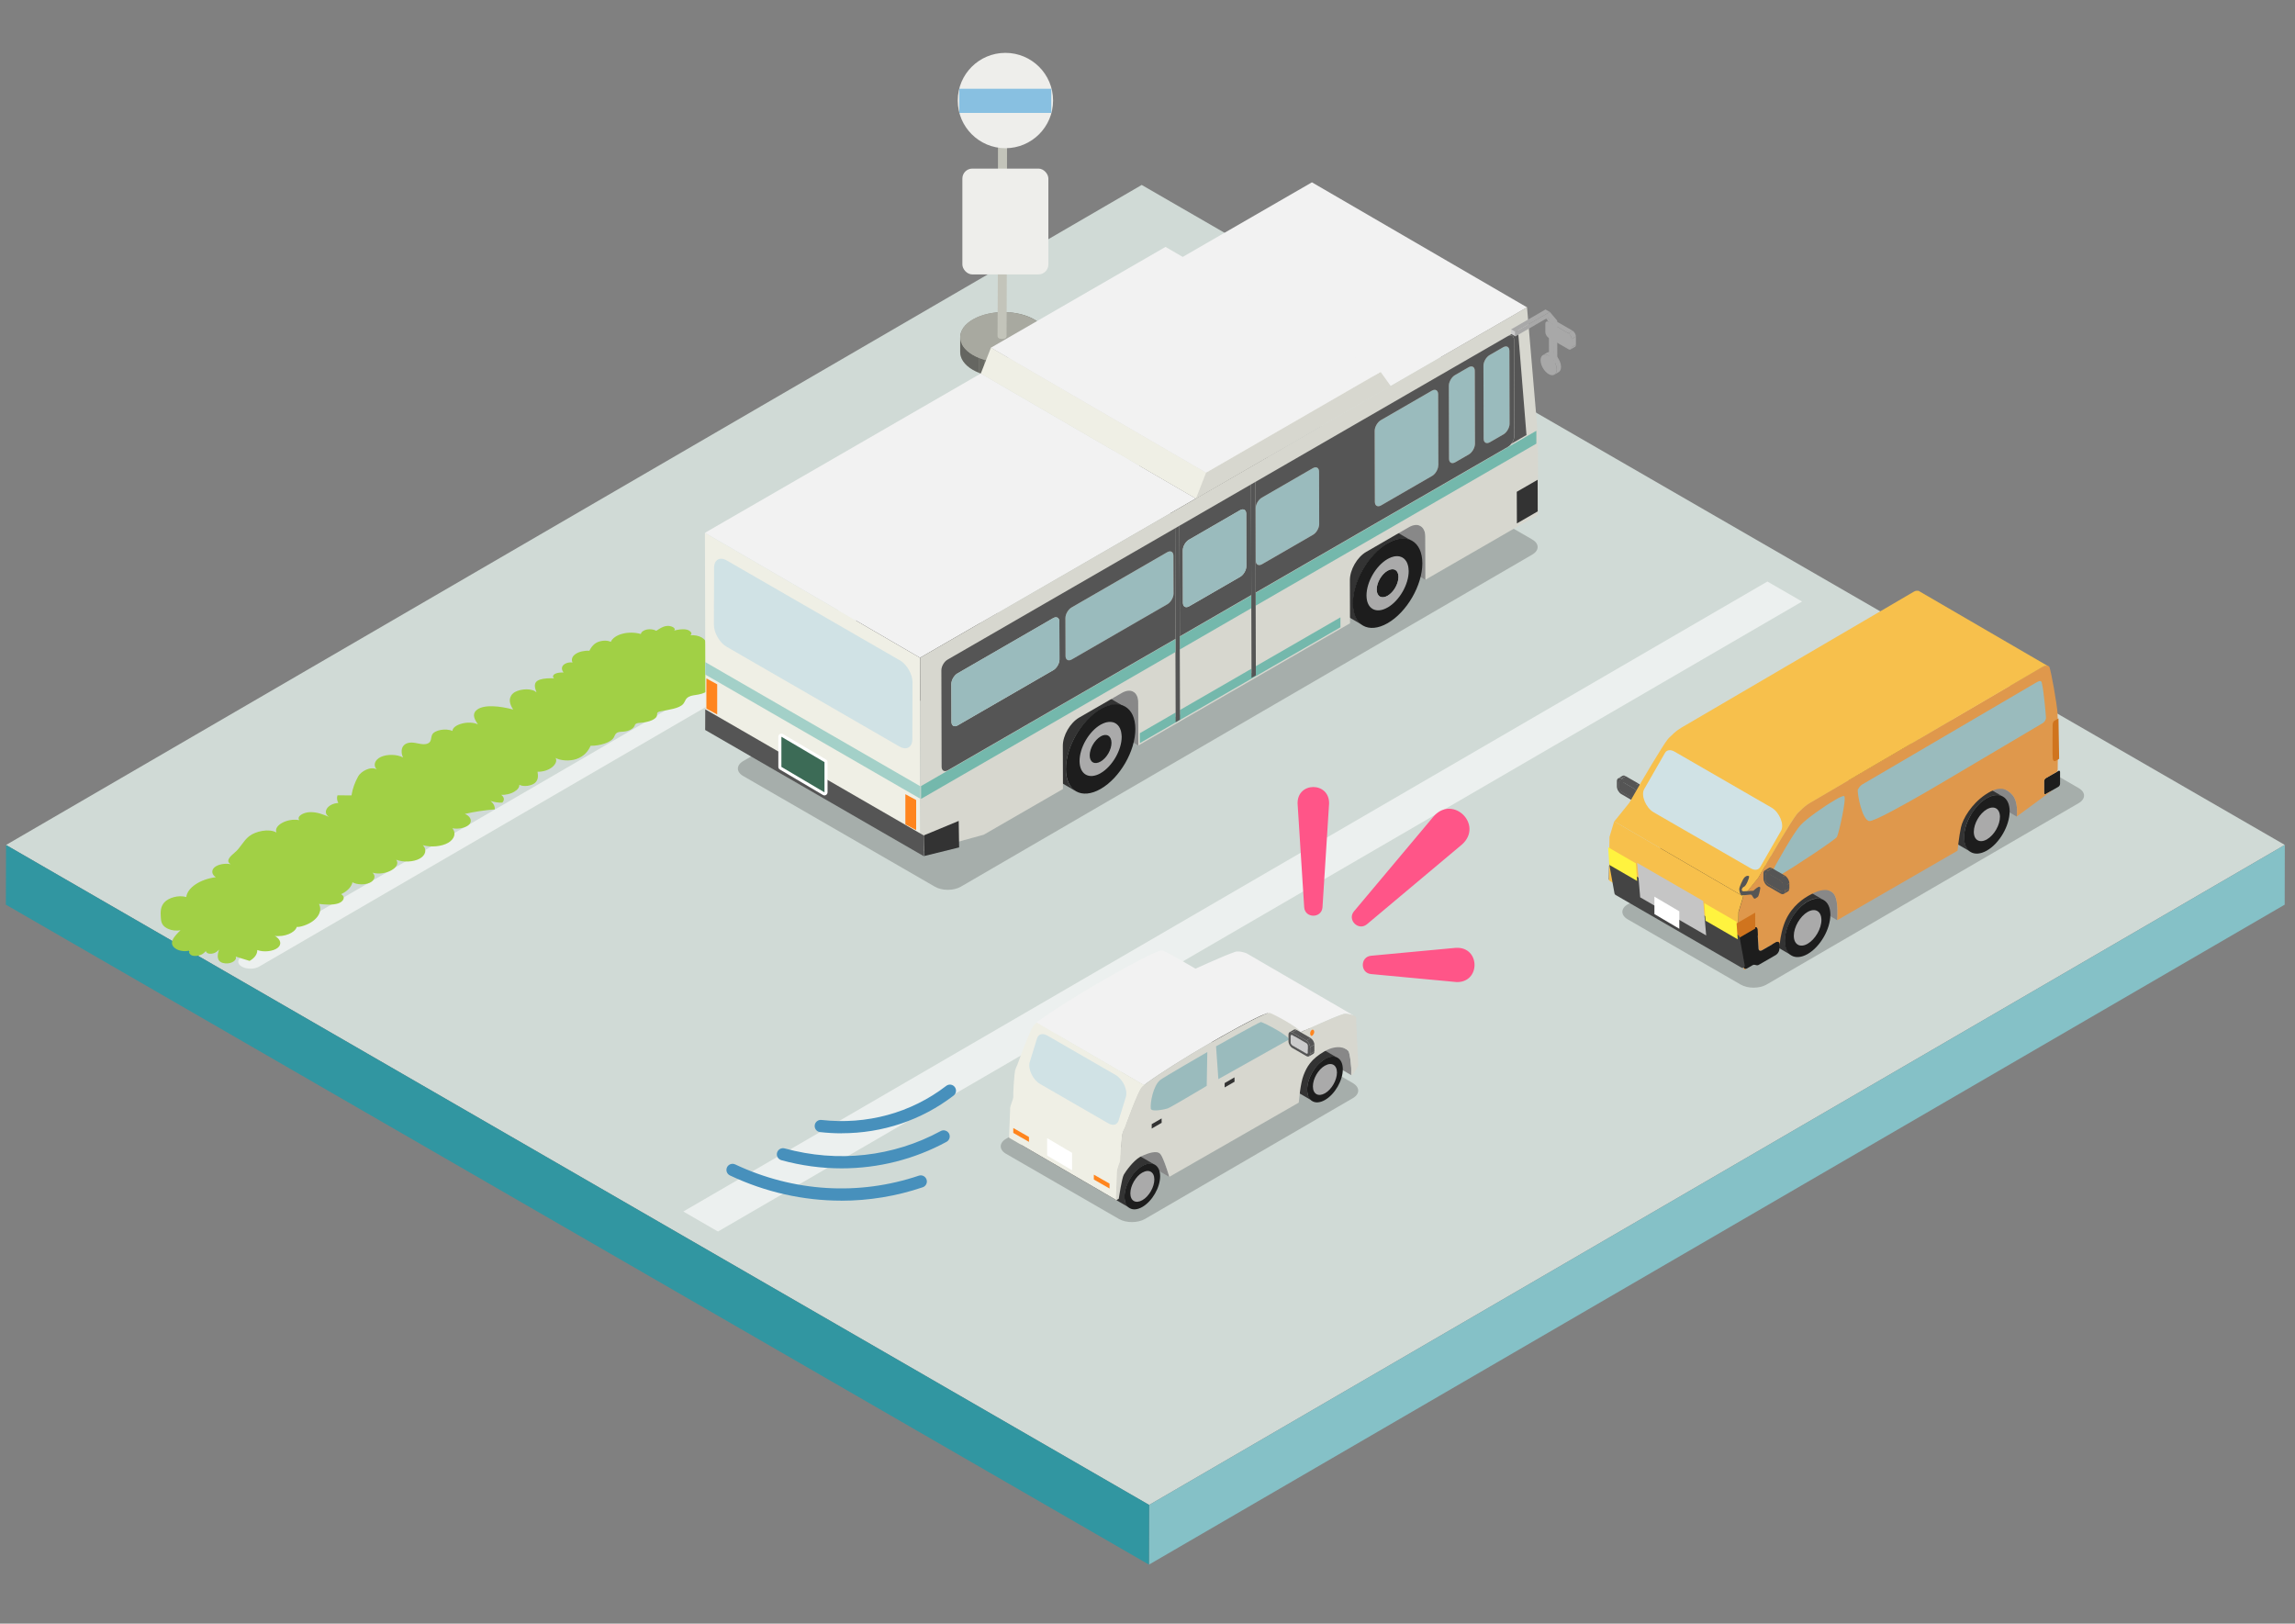 <?xml version="1.0" encoding="UTF-8"?>
<svg xmlns="http://www.w3.org/2000/svg" xmlns:xlink="http://www.w3.org/1999/xlink" viewBox="0 0 376 266">
  <rect x="0" y="0" width="376" height="266" fill="#808080" stroke="none"/>
  <defs>
    <style>
      .cls-1 {
        fill: none;
      }

      .cls-2 {
        fill: #d0dad6;
      }

      .cls-3 {
        fill: #444;
      }

      .cls-4 {
        fill: #4790bc;
      }

      .cls-5 {
        fill: #71726c;
      }

      .cls-6 {
        fill: #757670;
      }

      .cls-7 {
        fill: #696a64;
      }

      .cls-8 {
        fill: #c3c4ba;
      }

      .cls-9 {
        mix-blend-mode: multiply;
        opacity: .2;
      }

      .cls-10 {
        fill: #6d6e68;
      }

      .cls-11 {
        fill: #3196a1;
      }

      .cls-12 {
        fill: #888982;
      }

      .cls-13 {
        fill: #81817b;
      }

      .cls-14 {
        fill: #656661;
      }

      .cls-15 {
        fill: #aaa;
      }

      .cls-16 {
        fill: #74b8ac;
      }

      .cls-17 {
        fill: #1d1d1d;
      }

      .cls-18 {
        fill: #ccc;
      }

      .cls-19 {
        fill: #efefe5;
      }

      .cls-20 {
        fill: #eeeeeb;
      }

      .cls-21 {
        isolation: isolate;
      }

      .cls-22 {
        fill: #3c6b56;
      }

      .cls-23 {
        fill: #85857e;
      }

      .cls-24 {
        fill: #deded5;
      }

      .cls-25 {
        fill: #7d7d77;
      }

      .cls-26 {
        clip-path: url(#clippath-1);
      }

      .cls-27 {
        clip-path: url(#clippath-2);
      }

      .cls-28 {
        fill: #d0e2e5;
      }

      .cls-29 {
        fill: #fff;
      }

      .cls-30 {
        fill: #ff851e;
      }

      .cls-31 {
        fill: #c5c5c5;
      }

      .cls-32 {
        fill: #a1d045;
      }

      .cls-33 {
        fill: #f58;
      }

      .cls-34 {
        opacity: .6;
      }

      .cls-35 {
        fill: #f2f2f2;
      }

      .cls-36 {
        fill: #a3d0c8;
      }

      .cls-37 {
        fill: #797a73;
      }

      .cls-38 {
        fill: #85c1c7;
      }

      .cls-39 {
        fill: #d0741e;
      }

      .cls-40 {
        fill: #df984c;
      }

      .cls-41 {
        fill: #a8a8a8;
      }

      .cls-42 {
        fill: #9abbbd;
      }

      .cls-43 {
        fill: #fff33f;
      }

      .cls-44 {
        fill: #a8a9a0;
      }

      .cls-45 {
        fill: #333;
      }

      .cls-46 {
        fill: #555;
      }

      .cls-47 {
        fill: #888;
      }

      .cls-48 {
        clip-path: url(#clippath);
      }

      .cls-49 {
        fill: #88c0e1;
      }

      .cls-50 {
        fill: #f7c04c;
      }

      .cls-51 {
        fill: #d7d7cf;
      }

      .cls-52 {
        fill: #8c8d86;
      }
    </style>
    <clipPath id="clippath">
      <path class="cls-1" d="M171.53,57.71c0-1.04-.67-2.08-2.01-2.88-2.74-1.64-7.24-1.68-10.05-.1-1.43.8-2.15,1.87-2.15,2.94v-2.44c0-1.07.73-2.14,2.16-2.94,2.82-1.58,7.32-1.53,10.05.1,1.35.8,2.01,1.84,2.01,2.88,0,.73,0,1.71,0,2.44Z"/>
    </clipPath>
    <clipPath id="clippath-1">
      <path class="cls-1" d="M171.54,55.26v2.44c0,1.07-.73,2.14-2.16,2.94v-2.44c1.44-.8,2.16-1.87,2.16-2.94Z"/>
    </clipPath>
    <clipPath id="clippath-2">
      <path class="cls-1" d="M157.31,57.67v-2.44c0,1.04.67,2.08,2.02,2.88,2.74,1.64,7.24,1.68,10.05.1v2.44c-2.82,1.58-7.32,1.53-10.06-.1-1.35-.8-2.01-1.84-2.01-2.88Z"/>
    </clipPath>
  </defs>
  <g class="cls-21">
    <g id="_枠" data-name="枠">
      <rect class="cls-1" y="0" width="376" height="266"/>
    </g>
    <g id="_イラスト" data-name="イラスト">
      <g class="cls-21">
        <polygon class="cls-2" points="374.33 138.42 188.27 246.55 .99 138.43 187.05 30.3 374.33 138.42"/>
        <polygon class="cls-38" points="374.33 138.42 374.31 148.21 188.24 256.33 188.27 246.55 374.33 138.42"/>
        <polygon class="cls-11" points="188.27 246.55 188.24 256.33 .96 148.21 .99 138.43 188.27 246.55"/>
      </g>
      <g class="cls-34">
        <g>
          <path class="cls-29" d="M220.05,53.5c.79.45.79,1.18,0,1.64L42.45,158.36c-.78.45-2.04.45-2.83,0s-.79-1.18,0-1.64L217.22,53.5c.78-.45,2.04-.45,2.83,0Z"/>
          <polygon class="cls-29" points="295.24 98.55 117.63 201.76 111.95 198.48 289.56 95.27 295.24 98.55"/>
        </g>
      </g>
      <path class="cls-32" d="M118.65,106.03c.84.52.76,1.44-.27,1.67.34.04.63.15.87.28.54.31.8.81.65,1.26-.22.65-1.08,1.16-2.05,1.49-.32.11-.67.21-.82.41-.14.17-.09.37-.08.56.06.91-1.02,1.8-2.51,2.08-.55.11-1.18.14-1.61.37-.55.3-.57.8-.91,1.19-.65.73-2.27.91-3.62,1.18-.21.04-.44.09-.56.21-.11.12-.08.26-.09.4-.05.72-1.37,1.18-2.6,1.27-.31.03-.66.04-.87.18-.15.1-.18.25-.24.38-.23.47-.96.83-1.79.9-.29.03-.6.02-.86.1-.48.15-.55.53-.71.83-.45.86-2.33,1.41-3.82,1.39-.37.85-1.04,1.73-2.35,2.18-1.05.35-2.56.28-3.38-.19.51.92-.98,2.31-2.96,2.26.09.62.17,1.29-.4,1.81-.54.5-1.89.72-2.59.32.1.83-1.41,1.74-2.98,1.65.52.34.6.89.19,1.28-.67.02-1.35-.07-1.92-.28.49.4.74.9.69,1.39-1.68.13-3.33.38-4.9.74.1.04.2.09.29.14.68.39.9,1.05.46,1.55-.49.56-1.75.86-2.79.66.65.78.35,1.78-.71,2.39-1.05.6-2.8.77-4.13.38.7.69.48,1.66-.53,2.21-1,.55-2.68.63-3.83.18.89,1.23-1.8,2.71-3.88,2.12.56.51.36,1.25-.44,1.64-.8.38-2.1.35-2.85-.07-.17.76-.85,1.47-1.86,1.95.81.46.37,1.24-.51,1.52-.93.29-2.07.19-3.12.08.73,1.4-.54,3.04-2.82,3.66-.25.07-.55.13-.82.1-.25.93-2,1.71-3.62,1.46,1.03.58,1.19,1.41.51,1.96-.73.59-2.3.77-3.36.37.03.66-.43,1.32-1.26,1.78-.77-.24-1.52-.47-2.28-.71.3.57-.68,1.22-1.69,1.12-.31-.03-.55-.1-.73-.21-.79-.46-.48-1.51-.3-2.05-.19.19-.39.39-.7.53-.3.14-.74.2-1.09.1-.3-.15-.38-.29-.35-.41-.21.23-.44.46-.79.62-.43.2-1.07.28-1.54.11-.48-.26-.55-.6-.28-.82-.69.23-1.64.13-2.22-.2-1.62-.93-.21-2.24.66-3.11-.66.15-1.44.04-1.99-.2-.11-.05-.21-.1-.3-.15-.83-.48-.9-1.1-.94-1.75-.05-.84-.09-1.72.58-2.46.67-.74,2.3-1.25,3.59-.87.18-1.53,2.25-2.92,4.84-3.25-.68-.43-.77-1.14-.21-1.62.56-.49,1.71-.7,2.66-.51-.93-.51-.06-1.32.59-1.86,1.03-.83,1.38-1.89,2.42-2.72,1.02-.82,3.26-1.32,4.48-.61-.52-1.14,1.75-2.41,3.74-2.03-.49-.6.65-1.3,1.8-1.31,1.14-.02,2.16.39,3.08.79-1.2-.74-.23-2.2,1.51-2.29-.22-.41-.27-.84-.14-1.26.77.01,1.53.02,2.3.02.16-1.06.53-2.11,1.1-3.13.45-.8,2.03-1.71,3.04-1.13-.64-.64-.35-1.57.68-2.05,1.03-.47,2.66-.43,3.62.09-.46-.95-.33-2.42,1.38-2.44.87,0,1.75.43,2.52.21.86-.25.61-.98.88-1.51.39-.76,2.25-1.09,3.31-.6.07-1.09,2.71-1.78,4.18-1.08-.49-.73-.99-1.57-.32-2.24,1.1-1.14,4.06-.74,6.1-.19-.57-.84-.87-1.85-.05-2.62.73-.7,2.67-.93,3.6-.39.1.06.19.13.27.2-.23-.67-.68-1.67.56-2.09.69-.23,1.54-.23,2.33-.22-.33-.21-.19-.56.17-.74.37-.18.88-.22,1.37-.21-.27-.35-.37-.77-.11-1.12.25-.35.94-.62,1.58-.51-.24-.48-.06-1.02.49-1.39.54-.38,1.42-.59,2.27-.54.26-.48.54-.97,1.17-1.32.62-.35,1.69-.47,2.34-.14.25-.58.98-1.09,1.92-1.33.95-.25,2.09-.23,3.01.05.04-.34.48-.65,1.03-.75.52-.09,1.11,0,1.49.22.5-.3.98-.7,1.71-.79.37-.05.78.05,1.04.2s.38.36.18.55c.64-.15,1.35-.29,2.01-.16.17.03.32.09.45.17.37.22.53.56.18.78.69-.09,1.4.07,1.9.36.47.27.75.66.63,1.04,1.07-.01,2.24.09,2.99.53Z"/>
      <g class="cls-9">
        <path d="M221.64,177.44c1.17.68,1.18,1.78.02,2.46l-34.09,19.81c-1.16.67-3.07.67-4.24,0l-18.5-10.68c-1.17-.67-1.17-1.78-.01-2.46l34.09-19.81c1.16-.67,3.07-.67,4.24,0l18.5,10.68Z"/>
      </g>
      <g class="cls-9">
        <path d="M340.56,129.11c1.17.67,1.17,1.78.01,2.46l-51.15,29.73c-1.17.68-3.08.68-4.24,0l-18.5-10.68c-1.17-.68-1.18-1.78-.01-2.46l51.15-29.73c1.16-.67,3.07-.67,4.24,0l18.5,10.68Z"/>
      </g>
      <g class="cls-9">
        <path d="M251.04,88.39c1.17.67,1.17,1.78.01,2.46l-93.64,54.42c-1.17.68-3.08.68-4.24,0l-31.4-18.13c-1.17-.67-1.17-1.78,0-2.46l93.64-54.42c1.16-.67,3.07-.67,4.24,0l31.4,18.13Z"/>
      </g>
      <g>
        <g class="cls-21">
          <path class="cls-46" d="M265.26,129.05l.7-.41c0,.23.16.52.37.64l-.7.41c-.2-.12-.37-.4-.37-.64Z"/>
          <polygon class="cls-46" points="265.27 128.18 265.97 127.77 265.97 128.64 265.26 129.05 265.27 128.18"/>
          <path class="cls-46" d="M265.37,127.94l.7-.41c-.07.04-.11.12-.11.24l-.7.41c0-.12.04-.2.11-.24Z"/>
          <path class="cls-46" d="M265.37,127.94l.7-.41c.07-.04.16-.03.26.03l-.7.41c-.1-.06-.2-.06-.26-.03Z"/>
          <path class="cls-46" d="M265.12,127.51l.7-.41c.13-.08.32-.06.52.05l-.7.41c-.2-.12-.39-.13-.52-.05Z"/>
          <polygon class="cls-46" points="265.63 129.69 266.34 129.28 268.44 130.5 267.73 130.91 265.63 129.69"/>
          <path class="cls-46" d="M268.7,130.52l-.7.41c-.07.04-.16.03-.26-.03l.7-.41c.1.06.19.06.26.03Z"/>
          <path class="cls-46" d="M268.7,130.52l-.7.41c.07-.04.11-.12.11-.24l.7-.41c0,.12-.04.2-.11.24Z"/>
          <path class="cls-46" d="M268.95,130.95l-.7.41c.13-.07.21-.23.21-.46l.7-.41c0,.23-.08.39-.21.46Z"/>
          <polygon class="cls-46" points="268.1 129.82 268.81 129.41 268.8 130.28 268.1 130.69 268.1 129.82"/>
          <polygon class="cls-46" points="265.64 127.97 266.34 127.56 268.44 128.77 267.74 129.18 265.64 127.97"/>
          <path class="cls-46" d="M267.74,129.18l.7-.41c.2.12.36.4.36.64l-.7.41c0-.23-.16-.52-.36-.64Z"/>
          <path class="cls-46" d="M267.74,128.78c.4.23.72.78.72,1.25v.87c0,.46-.33.64-.73.41l-2.1-1.21c-.4-.23-.73-.79-.73-1.25v-.87c0-.46.33-.64.73-.41l2.1,1.21ZM268.1,130.69v-.87c0-.23-.16-.52-.36-.64l-2.1-1.21c-.2-.12-.37-.02-.37.21v.87c0,.23.16.52.37.64l2.1,1.21c.2.12.36.02.37-.22"/>
          <path class="cls-46" d="M267.74,129.18c.2.12.36.4.36.64v.87c0,.23-.16.33-.37.22l-2.1-1.21c-.2-.12-.37-.4-.37-.64v-.87c0-.23.17-.33.37-.21l2.1,1.21Z"/>
          <polygon class="cls-46" points="268.46 130.02 269.16 129.61 269.16 130.49 268.46 130.9 268.46 130.02"/>
          <polygon class="cls-46" points="265.64 127.57 266.34 127.16 268.44 128.37 267.74 128.78 265.64 127.57"/>
          <path class="cls-46" d="M267.74,128.78l.7-.41c.4.23.72.78.72,1.25l-.7.41c0-.46-.32-1.02-.72-1.25Z"/>
        </g>
        <g class="cls-21">
          <path class="cls-17" d="M337.22,126.3c.16-.09.29-.02.29.16v1.95c0,.18-.12.4-.28.49l-.96.55-1.09.63c-.15.09-.28.02-.28-.16v-1.95c0-.18.12-.4.27-.48l1.9-1.1.15-.08Z"/>
          <path class="cls-47" d="M330.45,133.05s0-.05,0-.07c0-.04,0-.07,0-.11,0-.05,0-.09,0-.14,0-.09,0-.18-.01-.27,0-.02,0-.03,0-.05,0,0,0-.01,0-.02,0-.11-.02-.23-.04-.35,0-.04-.01-.07-.02-.11,0-.04-.01-.08-.02-.12,0-.05-.01-.09-.02-.14-.02-.1-.05-.2-.08-.3,0-.03-.01-.06-.02-.09,0,0,0-.02,0-.03-.03-.11-.08-.22-.13-.32-.03-.06-.04-.13-.07-.18-.09-.17-.19-.33-.31-.47-.26-.31-.54-.56-.85-.74l-21.14-12.29c.31.18.59.44.85.74.12.14.22.3.31.47.03.06.05.13.08.19.05.11.1.23.14.35,0,.03.01.06.02.09.04.14.07.29.1.44,0,.04.01.08.02.12.02.16.04.33.06.48,0,.02,0,.03,0,.05,0,.14.01.28.01.41,0,.04,0,.07,0,.11,0,.13,0,.26-.01.37,0,0,0,0,0,0,0,.11-.01.21-.02.28,0,.05,0,.09-.01.11,0,.01,0,.04,0,.04l21.14,12.29s0,0,0-.01c0,0,0-.02,0-.03,0-.03,0-.05.01-.11,0-.01,0-.01,0-.03,0-.07.01-.15.02-.25h0s0,0,0,0c0-.09,0-.18.01-.29Z"/>
          <path class="cls-45" d="M321.86,136.3s0,0,0,0c.05-.3.12-.61.21-.92,0,0,0-.01,0-.02.09-.31.21-.61.34-.92,0,0,0,0,0,0,.13-.3.28-.59.45-.88,0-.01.02-.03.03-.04.13-.22.27-.43.42-.64.05-.08.11-.16.16-.23.16-.22.33-.42.51-.62.07-.08.14-.15.22-.22.18-.18.36-.36.55-.52,0,0,0,0,0,0,.24-.2.49-.37.75-.52.26-.15.51-.26.75-.35,0,0,0,0,0,0,.24-.08.47-.13.7-.15,0,0,0,0,.01,0,.22-.02.43,0,.63.03,0,0,0,0,0,0,.2.04.38.11.55.21l-21.14-12.29s-.02,0-.02-.01c-.06-.03-.12-.07-.19-.09-.06-.02-.11-.04-.17-.06-.05-.02-.11-.03-.16-.04,0,0,0,0,0,0,0,0,0,0,0,0-.05,0-.1-.02-.15-.02-.05,0-.1-.01-.15-.01-.05,0-.1,0-.15,0-.05,0-.1,0-.15,0-.01,0-.03,0-.04,0,0,0,0,0-.01,0-.03,0-.06,0-.09,0-.05,0-.1.01-.15.02-.05,0-.1.02-.15.03s-.1.02-.15.04c-.05.01-.1.03-.15.05h0s0,0,0,0c-.05.02-.09.03-.14.05-.05.02-.11.04-.16.07-.05.02-.11.05-.16.08-.06.03-.12.06-.18.09-.04.02-.07.04-.11.06-.03.02-.05.03-.08.05-.07.04-.13.08-.2.12-.07.05-.15.1-.22.15-.08.06-.17.13-.25.19,0,0,0,0,0,0,0,0,0,0,0,0-.1.08-.2.17-.3.26-.09.08-.17.17-.25.25-.07.07-.15.14-.22.22-.03.03-.06.06-.09.1-.12.14-.24.28-.36.43-.02.03-.04.06-.06.09-.06.08-.11.15-.16.23-.08.11-.16.22-.24.34-.06.1-.12.2-.18.3,0,.01-.02.03-.03.04,0,.01-.01.02-.02.03-.06.1-.12.21-.17.32-.05.09-.09.18-.14.27-.04.08-.08.17-.11.25,0,0,0,0,0,0,0,0,0,0,0,0-.03.08-.06.15-.1.23-.03.07-.06.15-.09.22-.03.07-.05.14-.08.21-.02.07-.05.14-.07.21,0,.02,0,.03-.01.05,0,0,0,.01,0,.02-.01.05-.03.09-.04.14-.02.07-.04.13-.05.2-.02.06-.03.13-.05.19-.01.06-.03.13-.04.19-.01.06-.02.13-.03.19-.01.06-.02.13-.03.19,0,.07-.02.13-.02.2,0,.07-.01.13-.02.2,0,.07,0,.14,0,.21,0,.04,0,.07,0,.11,0,.04,0,.07,0,.11,0,.08,0,.15.01.22,0,.08.01.16.03.24.01.08.02.15.04.23,0,0,0,.01,0,.02,0,0,0,.01,0,.02.02.11.05.22.08.32.03.1.07.18.11.27.01.03.02.06.03.09.08.17.19.33.3.46.03.03.05.06.08.09.12.13.25.25.4.33l21.14,12.29c-.15-.09-.28-.2-.4-.33-.03-.03-.05-.06-.08-.09-.11-.14-.22-.29-.3-.46-.01-.03-.02-.06-.03-.09-.08-.18-.15-.38-.19-.61,0,0,0-.01,0-.02-.05-.25-.08-.51-.08-.8,0-.3.02-.6.07-.91h0Z"/>
          <path class="cls-17" d="M325.51,130.77c2.06-1.19,3.73-.23,3.74,2.13,0,2.37-1.66,5.26-3.72,6.44s-3.74.23-3.75-2.14c0-2.36,1.66-5.25,3.72-6.44Z"/>
          <path class="cls-47" d="M301.02,149.96c0-.06,0-.13,0-.19,0-.01,0-.03,0-.04,0-.01,0-.03,0-.04,0-.18,0-.37,0-.57h0s0,0,0-.01c0-.16-.01-.32-.02-.49,0-.02,0-.05,0-.07,0-.02,0-.04,0-.06,0-.12-.02-.25-.04-.37,0-.03,0-.05,0-.08,0,0,0-.01,0-.02-.02-.14-.04-.28-.07-.42,0,0,0-.01,0-.02,0-.02-.01-.04-.02-.06-.02-.11-.05-.22-.08-.32,0-.02,0-.04-.01-.06,0-.01-.01-.03-.02-.04-.06-.17-.12-.33-.2-.47,0-.02-.02-.03-.03-.05-.09-.14-.18-.27-.3-.36-.07-.06-.15-.11-.23-.15l-21.14-12.29c.08.05.15.1.23.15.12.09.21.22.3.36,0,.02.02.03.03.05.08.14.14.3.2.47.01.03.02.07.03.1.03.1.06.21.08.31,0,.03.01.06.02.09.03.14.05.28.07.42,0,.03,0,.06.01.1.01.12.03.24.04.37,0,.04,0,.09,0,.13.01.16.02.32.02.48,0,0,0,.01,0,.02,0,.2,0,.39,0,.57,0,.03,0,.05,0,.08,0,.07,0,.14,0,.2,0,.04,0,.08,0,.11,0,.07,0,.14,0,.2,0,.02,0,.04,0,.06,0,.11-.01.19-.02.26,0,.02,0,.04,0,.05,0,.05,0,.09,0,.11l21.14,12.29s0-.06,0-.11c0-.02,0-.03,0-.05,0-.07.01-.15.02-.26,0,0,0,0,0,0,0-.02,0-.04,0-.06,0-.06,0-.13,0-.2,0-.04,0-.08,0-.12Z"/>
          <path class="cls-45" d="M297.59,147.22s0,0,.01,0c.22-.02.43,0,.63.03,0,0,0,0,0,0,.2.04.38.11.55.21h0s0,0,0,0l-21.14-12.29s-.02,0-.02-.01c-.06-.03-.12-.06-.19-.09-.06-.02-.11-.04-.17-.06-.05-.02-.11-.03-.16-.04,0,0,0,0,0,0,0,0,0,0,0,0-.05,0-.1-.02-.14-.02-.05,0-.1-.01-.15-.01-.05,0-.1,0-.15,0-.05,0-.1,0-.15,0-.01,0-.03,0-.04,0,0,0,0,0-.01,0-.03,0-.06,0-.09,0-.05,0-.1.01-.15.02-.05,0-.1.02-.15.03-.05.01-.1.02-.15.04-.05.01-.1.03-.15.05,0,0,0,0,0,0,0,0,0,0,0,0-.05.02-.09.03-.14.05-.05.02-.11.04-.16.07-.05.02-.11.05-.16.08-.06.03-.12.06-.18.09-.04.02-.07.04-.11.06-.03.02-.05.03-.08.05-.07.04-.13.08-.2.12-.07.05-.15.1-.22.15-.08.06-.17.13-.25.19,0,0,0,0,0,0,0,0,0,0,0,0-.1.08-.2.17-.3.26-.09.08-.17.17-.25.26-.07.07-.15.14-.22.22-.03.03-.06.06-.09.1-.12.14-.24.28-.36.43-.02.03-.04.06-.06.09-.06.07-.11.15-.16.23-.08.11-.16.22-.24.34-.06.1-.12.2-.18.3,0,.01-.02.03-.03.04,0,.01-.01.02-.02.03-.06.1-.12.21-.17.32-.05.09-.09.18-.14.27-.04.08-.08.17-.11.25,0,0,0,0,0,0,0,0,0,0,0,0-.03.08-.07.15-.1.23-.03.07-.06.15-.09.22-.03.07-.05.14-.08.21-.02.07-.05.14-.07.21,0,.02,0,.03-.01.05,0,0,0,.01,0,.02-.01.05-.03.09-.04.14-.02.07-.04.13-.05.2-.02.06-.03.13-.05.19-.01.06-.03.13-.04.19-.01.06-.02.13-.03.19-.01.06-.02.13-.03.19,0,.07-.02.13-.02.2,0,.07-.01.13-.02.2,0,.07,0,.14,0,.21,0,.04,0,.07,0,.11,0,.04,0,.07,0,.11,0,.08,0,.15.01.22,0,.08.01.16.03.24.01.08.02.15.04.23,0,0,0,.01,0,.02,0,0,0,.01,0,.02.02.11.05.22.08.32.03.1.07.18.11.27.01.03.02.06.03.09.08.17.19.33.3.46.03.03.05.06.08.09.12.13.25.24.4.33,0,0,0,0,0,0l21.14,12.29c-.15-.09-.28-.2-.4-.33-.03-.03-.05-.06-.08-.09-.11-.14-.22-.29-.3-.46-.01-.03-.02-.06-.03-.09-.08-.19-.15-.38-.2-.61,0,0,0-.01,0-.02-.05-.25-.08-.51-.08-.8,0-.59.1-1.21.29-1.83v-.02c.1-.31.21-.61.34-.92,0,0,0,0,0,0,.13-.3.28-.59.45-.88,0-.01.02-.03.03-.04.13-.22.27-.44.42-.65.05-.08.11-.16.16-.23.16-.22.33-.42.51-.62.07-.08.14-.15.21-.22.18-.18.36-.36.55-.52,0,0,0,0,0,0,.24-.2.49-.37.75-.52.26-.15.51-.26.75-.35,0,0,0,0,0,0,.24-.08.47-.13.7-.15Z"/>
          <path class="cls-17" d="M296.14,147.72c2.06-1.19,3.73-.23,3.74,2.13,0,2.37-1.66,5.26-3.72,6.44s-3.74.23-3.75-2.14c0-2.36,1.66-5.25,3.72-6.44Z"/>
          <polygon class="cls-17" points="284.75 156.38 263.6 144.09 263.63 141.84 284.77 154.13 284.75 156.38"/>
          <path class="cls-40" d="M337.09,117c.17,2.01.02,8.64.03,9.05,0,.06-.01.18-.04.34l-1.9,1.1c-.15.09-.28.31-.28.48v1.95c0,.18.13.25.29.16l1.09-.63-5.87,4.32c.02-.12.31-2.34-.69-3.51-.91-1.06-2.03-1.5-3.92-.41-.18.1-.37.22-.57.36-2.25,1.54-3.65,3.91-3.96,5.35-.31,1.44-.55,3.69-.56,3.81l-19.72,11.39c.02-.18.34-3.67-.76-4.54-1.1-.86-2.59-.25-4,.56s-3.18,2.31-4.01,4.84c-.49,1.48-.63,2.75-.67,3.56v-.48c0-.37-.27-.52-.59-.33l-2.26,1.3c-.31.18-.56.05-.58-.3l-.18-3.1c-.02-.34-.28-.47-.58-.3l-1.99,1.15c-.32.18-.57.63-.58,1l-.03,2.25c0,.1.01.18.05.25l.91,1.88c.1.19.31.23.54.09l-.5.29-1-2.36.09-7.13.77-2.56,2.45-3.04c.28-.49,5.57-9.74,6.51-10.64.94-.9,1.2-1.21,2.34-1.87s36.88-21.58,37.71-22.06,1.14.06,1.15.08c.3.95,1.17,5.66,1.33,7.67Z"/>
          <path class="cls-17" d="M287.34,151.99c.31-.18.56-.05.58.3l.18,3.1c.02.35.28.47.58.3l2.26-1.3c.33-.19.59-.04.59.33v.48s0,.24,0,.24c0,.05,0,.09-.01.14-.05.34-.29.7-.57.87l-2.79,1.61c-.08.05-.17.08-.25.08-.03,0-.05,0-.08,0l-.37-.08c-.1-.03-.21,0-.33.07l-.88.51c-.23.13-.44.09-.54-.09l-.91-1.88c-.03-.07-.05-.16-.05-.25l.03-2.25c0-.37.26-.81.58-1l1.99-1.15Z"/>
          <path class="cls-1" d="M288.05,143.81l-21.14-12.29c.28-.49,5.57-9.74,6.51-10.64.94-.9,1.2-1.21,2.34-1.87s36.88-21.58,37.71-22.06l21.14,12.29c-.83.48-36.56,21.4-37.71,22.06s-1.4.97-2.34,1.87c-.94.9-6.23,10.15-6.51,10.64Z"/>
          <polygon class="cls-50" points="264.46 134.56 263.69 137.11 263.6 144.24 284.74 156.53 284.83 149.4 285.6 146.85 264.46 134.56"/>
          <path class="cls-50" d="M314.41,96.84s0,0,0,0c-.02-.01-.04-.02-.06-.03-.02,0-.04-.01-.06-.02,0,0-.02,0-.03,0,0,0,0,0,0,0,0,0-.01,0-.02,0-.02,0-.03,0-.05,0-.02,0-.03,0-.05,0-.02,0-.03,0-.05,0-.01,0-.02,0-.03,0,0,0,0,0,0,0,0,0,0,0-.01,0-.02,0-.03,0-.05,0-.02,0-.03,0-.05,0-.02,0-.03,0-.05.01-.02,0-.03,0-.05.01-.01,0-.03,0-.04.01,0,0,0,0,0,0,0,0,0,0,0,0-.02,0-.04.01-.06.02-.02,0-.04.02-.06.03-.02,0-.04.02-.07.03-.02.01-.05.03-.08.04-.02,0-.03.02-.05.03-.83.48-36.56,21.4-37.71,22.06-.08.05-.16.09-.24.14-.15.09-.28.17-.4.25-.1.07-.19.13-.28.19-.09.07-.17.13-.26.2-.12.1-.23.2-.35.3-.23.21-.48.46-.82.78-.04.04-.09.1-.15.17-.02.02-.04.05-.06.07-.25.32-.62.87-1.05,1.56-1.89,2.97-5.03,8.46-5.24,8.84l-2.45,3.04,21.14,12.29,2.45-3.04h0c.21-.37,3.35-5.87,5.24-8.84.43-.68.8-1.23,1.05-1.56.02-.03.04-.05.06-.07.06-.07.11-.13.15-.17.34-.32.59-.57.82-.78.12-.11.23-.21.35-.3.08-.07.17-.13.26-.2.09-.06.18-.13.28-.19.12-.08.25-.16.4-.25.08-.05.15-.09.24-.14,1.15-.66,36.88-21.58,37.71-22.06.12-.07.22-.11.32-.15,0,0,0,0,0,0,.1-.03.18-.05.26-.05,0,0,0,0,0,0,.08,0,.14,0,.2.02,0,0,0,0,0,0,.06.02.11.04.15.06l-21.14-12.29Z"/>
          <path class="cls-15" d="M325.51,132.59c1.18-.68,2.14-.13,2.15,1.22s-.95,3.02-2.13,3.7-2.15.14-2.15-1.23.95-3.01,2.14-3.7Z"/>
          <path class="cls-15" d="M296.14,149.41c1.25-.72,2.26-.14,2.27,1.29s-1.01,3.19-2.25,3.91-2.27.14-2.27-1.3c0-1.43,1.01-3.18,2.26-3.91Z"/>
        </g>
        <g>
          <path class="cls-42" d="M300.61,131.07c.79-.46,1.38-.73,1.53-.64.44.24-.88,6.15-1.19,6.69-.25.44-6.91,4.87-9.57,6.41-.61.35-1.01.55-1.07.51-.34-.19.16-1.53.47-2.07.31-.54,2.96-5.43,4.27-6.85.91-.98,3.76-3,5.57-4.05Z"/>
          <path class="cls-39" d="M337.25,117.7l.11,6.61s-.19.13-.38.24c-.09.05-.19.1-.26.13-.22.07-.34-.08-.41-.37-.07-.29-.01-4.89-.02-5.38s.12-.75.29-.85l.66-.38Z"/>
          <polygon class="cls-39" points="287.56 149.52 287.57 152.12 284.44 153.93 284.43 151.33 287.56 149.52"/>
          <path class="cls-46" d="M286.01,143.58c.27-.16.56-.12.56.05,0,.21-.44,1.42-.81,1.63-.01,0-.03.01-.04.02-.02,0-.04.02-.06.03-.34.19-.45.74.03.71.51-.03,1.52-.09,1.57-.09.02-.02.44-.41.75-.58.11-.06.21-.1.25-.06l.15.12c-.09.65-.28,1.45-.44,1.54-.08.05-.2.14-.31.21-.1.06-.19.09-.26.05-.15-.08-.33-.55-.48-.63-.14-.08-1.45.18-1.63.07-.19-.1-.33-.68-.34-.97s.53-1.59.85-1.92c.06-.07.13-.12.2-.16Z"/>
          <path class="cls-42" d="M333.62,111.81c1-.58.84,0,1,.57.16.56.58,4.76.58,5.18s-.25.75-.62.96-14.53,8.6-15.28,9.04c-.09.05-1.71,1.03-3.9,2.29-3.57,2.06-8.4,4.75-9.14,4.66-1.2-.14-2-4.55-1.89-5.15.02-.03.31-.6.73-.84s27.54-16.14,28.53-16.72Z"/>
        </g>
        <path class="cls-28" d="M290.24,132.31c1.3.75,2.13,2.79,1.56,3.79l-3.41,5.94c-.3.51-.9.6-1.57.21l-15.89-9.17c-1.29-.74-2.13-2.79-1.56-3.79l3.41-5.94c.3-.51.9-.6,1.57-.21l15.89,9.17Z"/>
        <path class="cls-3" d="M285,153.48l.84,4.66c.06.31-.27.54-.54.38l-20.61-11.9c-.09-.05-.16-.15-.18-.25l-.84-4.66c-.06-.31.27-.54.54-.38l20.61,11.9c.09.05.16.15.18.25Z"/>
        <polygon class="cls-31" points="279.04 147.61 279.53 153.25 268.72 147.01 268.23 141.37 279.04 147.61"/>
        <polygon class="cls-43" points="268.01 141.44 268.22 144.33 263.67 141.7 263.47 138.81 268.01 141.44"/>
        <polygon class="cls-43" points="284.49 151 284.7 153.89 279.43 150.84 279.22 147.96 284.49 151"/>
        <polygon class="cls-29" points="271.05 149.75 275.13 152.16 275.13 149.3 271.05 146.9 271.05 149.75"/>
        <g class="cls-21">
          <path class="cls-46" d="M289.26,144.14l.7-.41c0,.23.16.52.36.64l-.7.41c-.2-.12-.36-.4-.36-.64Z"/>
          <polygon class="cls-46" points="289.26 143.27 289.97 142.86 289.96 143.73 289.26 144.14 289.26 143.27"/>
          <path class="cls-46" d="M289.37,143.02l.7-.41c-.07.04-.11.12-.11.24l-.7.41c0-.12.04-.2.11-.24Z"/>
          <path class="cls-46" d="M289.37,143.02l.7-.41c.07-.04.16-.03.26.03l-.7.41c-.1-.06-.19-.06-.26-.03Z"/>
          <path class="cls-46" d="M289.11,142.6l.7-.41c.13-.08.31-.07.51.05l-.7.41c-.2-.12-.38-.13-.51-.05Z"/>
          <polygon class="cls-46" points="289.62 144.77 290.33 144.36 292.43 145.58 291.72 145.99 289.62 144.77"/>
          <path class="cls-46" d="M292.69,145.6l-.7.41c-.07.04-.16.03-.26-.03l.7-.41c.1.06.2.06.26.03Z"/>
          <path class="cls-46" d="M292.69,145.6l-.7.41c.07-.04.11-.12.11-.24l.7-.41c0,.12-.04.2-.11.24Z"/>
          <path class="cls-46" d="M292.94,146.04l-.7.41c.13-.08.21-.24.21-.47l.7-.41c0,.23-.08.39-.21.47Z"/>
          <polygon class="cls-46" points="292.1 144.9 292.8 144.49 292.8 145.37 292.09 145.78 292.1 144.9"/>
          <polygon class="cls-46" points="289.63 143.05 290.33 142.64 292.43 143.85 291.73 144.26 289.63 143.05"/>
          <path class="cls-46" d="M291.73,144.26c.2.12.37.4.37.64v.87c0,.23-.17.33-.37.21l-2.1-1.21c-.2-.12-.36-.4-.36-.64v-.87c0-.23.16-.33.37-.22l2.1,1.21Z"/>
          <path class="cls-46" d="M291.73,144.26l.7-.41c.2.12.37.4.37.64l-.7.41c0-.23-.16-.52-.37-.64Z"/>
          <polygon class="cls-46" points="292.45 145.11 293.16 144.7 293.16 145.57 292.45 145.98 292.45 145.11"/>
          <polygon class="cls-46" points="289.63 142.65 290.33 142.24 292.43 143.45 291.73 143.86 289.63 142.65"/>
          <path class="cls-46" d="M291.73,143.86l.7-.41c.4.23.73.79.73,1.25l-.7.41c0-.46-.32-1.02-.73-1.25Z"/>
          <path class="cls-46" d="M291.73,143.86c.4.23.73.79.73,1.25v.87c0,.46-.33.65-.73.42l-2.1-1.21c-.4-.23-.72-.79-.72-1.25v-.87c0-.46.33-.64.73-.41l2.1,1.21ZM292.09,145.78v-.87c0-.23-.16-.52-.37-.64l-2.1-1.21c-.2-.12-.36-.02-.37.22v.87c0,.23.16.52.36.64l2.1,1.21c.2.12.37.02.37-.21"/>
        </g>
      </g>
      <g>
        <g class="cls-21">
          <path class="cls-47" d="M221.38,176.06s0,0,0,0c0-.05-.01-.12,0-.21,0-.04,0-.09,0-.13,0-.1,0-.2,0-.3,0,0,0,0,0-.01,0-.05,0-.11,0-.16,0-.1,0-.2,0-.3,0,0,0-.01,0-.02-.01-.23-.03-.45-.06-.68,0-.02,0-.05,0-.07,0-.05-.01-.11-.02-.16-.01-.09-.02-.17-.03-.25-.01-.08-.02-.16-.03-.24-.01-.08-.02-.16-.04-.24,0-.03,0-.07-.01-.09,0-.05-.02-.1-.03-.15,0-.05-.02-.09-.03-.14-.02-.09-.03-.16-.05-.24,0-.03-.01-.06-.02-.09,0,0,0-.01,0-.02-.02-.09-.04-.16-.06-.22,0,0,0,0,0,0-.02-.05-.06-.1-.1-.15-.02-.03-.03-.05-.05-.08-.08-.08-.18-.16-.3-.23l-17.62-10.24c.12.07.22.15.3.23.03.03.03.05.05.08.04.05.09.11.1.16.02.06.04.14.07.24,0,.03.01.06.02.09.02.07.03.15.05.24,0,.04.02.09.03.14.01.08.03.16.04.24.01.08.02.16.04.24.01.08.02.16.03.24.01.08.02.17.03.26,0,.07.02.15.02.23.02.23.04.46.06.68,0,.11,0,.21.01.31,0,.06,0,.12,0,.17,0,.16,0,.31,0,.45,0,.02,0,.03,0,.05,0,.02,0,.04,0,.05,0,.01,0,.03,0,.04,0,.01,0,.02,0,.03,0,.01,0,.02,0,.03,0,0,0,0,0,0,0,0,0,0,0,0,0,0,0,.01,0,.02,0,0,0,.02,0,.02,0,.03.02.04.04.05l17.62,10.24s-.04-.04-.05-.09Z"/>
          <path class="cls-45" d="M214.36,179.61c-.05-.13-.1-.27-.14-.42,0-.01,0-.02,0-.03-.04-.19-.06-.4-.06-.62,0-.23.02-.46.06-.7,0,0,0-.01,0-.02.04-.24.09-.47.16-.71,0,0,0,0,0-.01.07-.24.16-.47.26-.7,0-.01,0-.02.01-.03.1-.22.21-.44.33-.65.02-.03.03-.06.05-.08.09-.16.2-.31.3-.46.05-.07.1-.14.15-.21.11-.15.23-.29.36-.43.04-.04.07-.08.11-.12.17-.18.35-.35.53-.49,0,0,0,0,0,0,.19-.15.39-.29.59-.41s.4-.21.59-.27c0,0,0,0,0,0,.19-.06.37-.1.54-.12,0,0,0,0,.01,0,.17-.01.34,0,.49.02,0,0,0,0,0,0,.15.03.3.09.43.16l-17.62-10.24s-.09-.05-.14-.07c-.05-.02-.11-.04-.16-.06-.04-.01-.08-.02-.13-.03,0,0,0,0,0,0,0,0,0,0-.01,0-.05,0-.09-.02-.14-.02-.04,0-.09,0-.13,0-.04,0-.08,0-.13,0-.03,0-.05,0-.08,0,0,0,0,0-.01,0-.01,0-.02,0-.03,0-.04,0-.08.01-.12.02s-.08.01-.12.02c-.04,0-.08.02-.12.03-.04.01-.08.02-.13.04,0,0,0,0-.01,0,0,0,0,0,0,0-.04.01-.07.02-.11.04-.04.02-.09.03-.13.05-.04.02-.09.04-.13.06-.05.02-.09.05-.14.07-.02.01-.05.03-.07.04-.03.01-.05.03-.08.05-.05.03-.1.06-.16.1-.06.04-.11.08-.17.12-.06.05-.12.09-.18.14,0,0,0,0,0,0,0,0,0,0,0,0-.07.06-.15.12-.22.19-.1.09-.2.18-.29.28,0,0-.01.02-.02.02-.04.04-.07.08-.1.12-.12.14-.24.28-.36.43-.05.07-.1.14-.15.21-.06.08-.12.16-.17.24-.05.07-.09.14-.13.22-.02.03-.03.05-.05.08-.01.02-.03.04-.04.07-.05.09-.1.19-.15.28-.04.08-.08.16-.11.24,0,.02-.02.04-.03.06,0,.01,0,.02-.01.03-.02.04-.04.08-.05.12-.03.06-.05.13-.08.19-.02.06-.05.12-.07.19-.02.06-.04.12-.06.18,0,0,0,.01,0,.02,0,0,0,0,0,0-.01.05-.03.09-.04.14-.02.06-.03.11-.04.17-.01.05-.03.11-.04.16-.01.05-.02.11-.03.16,0,.03,0,.05-.01.08,0,0,0,.01,0,.02,0,.02,0,.04-.01.06,0,.05-.01.11-.02.16,0,.05-.01.11-.01.16,0,.06,0,.11,0,.17,0,.05,0,.1,0,.15,0,0,0,.01,0,.02,0,.06,0,.12,0,.18,0,.06,0,.12.01.18,0,.06.02.13.03.19,0,.02,0,.04.01.06,0,.01,0,.02,0,.03,0,.04.01.07.02.11.02.09.05.17.08.25,0,.02.03.04.04.06.05.12.11.22.18.32.03.05.06.1.09.14.11.13.23.24.38.33l17.62,10.24c-.14-.08-.27-.19-.38-.33-.04-.04-.06-.1-.09-.14-.07-.1-.13-.2-.18-.32Z"/>
          <path class="cls-47" d="M172.83,179.43s.02.05.03.07c.06.13.12.27.18.42,0,.01,0,.02.01.04.06.15.12.3.18.46,0,.03.02.05.03.08.03.09.06.18.1.27,0,.03.02.05.03.08.04.11.08.23.12.34,0,.03.02.05.03.08.03.09.06.17.08.25.01.04.02.07.03.11.02.06.04.13.06.19.01.04.03.08.04.12.02.05.03.1.05.14.01.04.02.07.03.1.01.04.03.08.04.12,0,.03.02.06.02.08,0,.03.02.05.02.07,0,.02.01.05.02.06,0,.03.02.05.02.06l17.62,10.24s0-.03-.02-.06c0-.02-.01-.04-.02-.06,0-.02-.01-.04-.02-.07,0-.03-.02-.06-.03-.09-.01-.04-.02-.07-.03-.11,0-.03-.02-.06-.03-.09-.02-.05-.03-.1-.05-.16-.01-.04-.02-.07-.04-.11-.02-.06-.04-.13-.06-.2-.01-.03-.02-.06-.03-.1-.03-.08-.06-.17-.08-.25,0-.03-.02-.05-.03-.08-.04-.11-.08-.23-.12-.34,0-.03-.02-.05-.03-.08-.03-.09-.06-.18-.1-.27,0-.01,0-.02-.01-.03,0-.01-.01-.03-.02-.04-.06-.16-.12-.31-.18-.46,0-.01,0-.02-.01-.04-.06-.15-.12-.29-.18-.42-.01-.03-.02-.05-.03-.08-.06-.12-.12-.24-.17-.34-.01-.02-.02-.03-.03-.05-.06-.1-.11-.18-.17-.24-.05-.06-.11-.11-.18-.15l-17.62-10.24c.07.04.13.09.18.15.05.06.11.14.17.24,0,.02.02.03.03.05.06.1.11.21.17.34Z"/>
          <path class="cls-35" d="M213.78,168.81s0,0,.01,0c.12-.05.25-.11.38-.18.06-.03.12-.05.18-.08.1-.04.19-.09.3-.13.06-.03.14-.06.2-.09.11-.05.23-.1.35-.16.07-.03.15-.07.22-.1.11-.05.22-.1.33-.15.09-.04.18-.08.27-.12.11-.05.23-.1.34-.15.07-.03.15-.06.22-.1.15-.07.31-.13.46-.2.08-.03.15-.06.22-.1.15-.06.29-.13.44-.19.08-.03.15-.07.23-.1.18-.08.36-.15.53-.22.03-.01.05-.02.08-.03.2-.08.38-.15.56-.22.03-.01.06-.02.09-.04.2-.08.39-.15.55-.2.03-.01.07-.03.11-.04.03,0,.06-.02.08-.03.09-.03.18-.05.24-.07.04,0,.08-.01.14-.01,0,0,.01,0,.02,0,.04,0,.08,0,.13,0,.03,0,.07,0,.11,0,.03,0,.06,0,.09,0,.1.01.22.03.33.05,0,0,.02,0,.03,0,.12.02.25.06.37.09.02,0,.04.01.06.02.1.03.2.06.28.1.07.03.13.06.18.09l-17.62-10.24s-.1-.06-.17-.08c0,0-.01,0-.02,0-.09-.04-.18-.07-.28-.1,0,0-.01,0-.02,0-.01,0-.03,0-.04-.01-.12-.03-.25-.07-.37-.09,0,0-.01,0-.02,0,0,0,0,0,0,0-.12-.02-.23-.04-.33-.05-.01,0-.03,0-.04,0-.02,0-.04,0-.05,0-.04,0-.07,0-.11,0-.02,0-.04,0-.05,0-.03,0-.05,0-.08,0,0,0-.01,0-.02,0,0,0,0,0,0,0-.02,0-.04,0-.06,0-.01,0-.02,0-.03,0,0,0-.02,0-.03,0,0,0,0,0,0,0-.04,0-.08.02-.12.03-.04.01-.08.03-.12.04-.03,0-.05.02-.08.03-.01,0-.02,0-.04.01-.02,0-.05.02-.07.03-.16.06-.35.12-.55.2-.02,0-.03.01-.06.02-.01,0-.03.01-.04.02-.18.07-.36.14-.56.22-.03.01-.05.02-.08.03-.17.07-.35.14-.53.22-.08.03-.15.06-.23.1-.15.06-.29.12-.44.19-.07.03-.15.06-.22.1-.15.07-.31.13-.46.2-.04.02-.08.04-.12.05-.03.01-.07.03-.1.04-.11.05-.23.1-.34.15-.09.04-.18.08-.27.12-.11.05-.21.09-.32.14-.08.04-.17.07-.25.11-.11.05-.22.1-.33.15-.07.03-.14.06-.21.1-.09.04-.17.08-.25.11-.08.04-.17.08-.25.11-.06.03-.12.05-.18.08-.08.04-.16.07-.23.1-.04.02-.07.03-.1.05-.05.02-.1.05-.15.07l-2.86-1.66c-.21-.12-.41-.24-.62-.35-.04-.02-.08-.05-.12-.07-.2-.11-.39-.21-.57-.3-.03-.01-.05-.03-.08-.04-.16-.08-.31-.16-.45-.23-.03-.01-.06-.03-.08-.04-.15-.07-.27-.13-.38-.18-.01,0-.03-.01-.04-.02-.02,0-.02,0-.04-.01-.06-.03-.12-.05-.16-.06-.01,0-.03-.01-.04-.02-.01,0-.02,0-.03,0,0,0,0,0-.01,0,0,0-.01,0-.02,0,0,0-.01,0-.02,0s-.02,0-.03,0c0,0-.02,0-.03,0-.01,0-.02,0-.03,0,0,0,0,0,0,0,0,0,0,0-.02,0-.02,0-.04,0-.07.01-.03,0-.06.02-.1.02-.01,0-.03,0-.04.01-.01,0-.02,0-.04.01-.02,0-.05.01-.07.02-.05.02-.1.04-.16.06-.03.01-.05.02-.08.03,0,0-.02,0-.03.01-.03.01-.06.03-.09.04-.12.05-.24.1-.37.16-.03.01-.04.02-.07.03-.04.02-.08.04-.12.05-.11.05-.22.1-.33.15-.07.03-.15.07-.22.11-.13.06-.26.13-.4.19-.05.03-.1.05-.16.08-.02.01-.04.02-.06.03-.23.11-.47.24-.73.37,0,0-.02,0-.02.01-.25.13-.5.26-.77.4-.09.05-.18.09-.27.14-.2.1-.4.21-.6.32-.1.05-.2.11-.3.16-.21.11-.42.23-.64.35-.07.04-.13.07-.2.11-.02.01-.04.02-.06.03-.54.3-1.1.61-1.68.93-.03.02-.07.04-.1.06-.61.34-1.23.7-1.86,1.06-.28.16-.55.32-.83.48-.74.43-1.49.88-2.23,1.32-1.94,1.18-3.83,2.37-5.3,3.35-.75.5-1.39.94-1.88,1.3-.22.16-.41.31-.57.43l17.62,10.24c.15-.12.35-.27.57-.44.49-.36,1.13-.8,1.88-1.3,1.47-.98,3.35-2.17,5.3-3.35.74-.45,1.49-.89,2.23-1.32.28-.16.56-.32.83-.48.63-.36,1.25-.72,1.86-1.06.03-.02.07-.04.1-.06.57-.32,1.14-.64,1.68-.93.09-.05.17-.09.25-.14.22-.12.43-.23.64-.35.1-.06.21-.11.31-.17.2-.11.4-.22.6-.32.09-.05.18-.09.26-.14.27-.14.54-.28.79-.41h0c.26-.13.5-.25.73-.37.08-.04.15-.07.22-.11.14-.07.27-.13.4-.19.08-.04.15-.07.23-.11.12-.05.23-.1.33-.15.07-.03.13-.06.19-.08.14-.06.26-.11.37-.16.04-.01.08-.03.11-.05.03-.01.06-.02.08-.03.08-.03.16-.06.23-.08.01,0,.03,0,.04-.01,0,0,.01,0,.02,0l5.39,3.13s.09-.04.17-.08c.08-.04.19-.09.32-.15.07-.03.13-.06.21-.1Z"/>
          <path class="cls-45" d="M184.44,197.13c-.05-.13-.1-.27-.13-.42,0-.01,0-.02,0-.03-.04-.19-.06-.4-.06-.62,0-.23.02-.46.06-.7,0,0,0-.01,0-.02.04-.24.09-.47.17-.71,0,0,0,0,0,0,.07-.24.16-.47.26-.7,0-.01,0-.02.01-.03.1-.22.21-.44.33-.66.02-.03.03-.06.05-.08.09-.16.2-.31.3-.46.05-.07.1-.14.15-.21.11-.15.23-.29.35-.42.04-.04.07-.09.11-.13.17-.18.34-.34.53-.49,0,0,0,0,0,0,.19-.15.39-.29.59-.41s.4-.21.59-.27c0,0,0,0,0,0,.19-.06.37-.1.54-.12,0,0,0,0,.01,0,.17-.01.34,0,.49.03,0,0,0,0,0,0,.15.03.3.09.43.16l-17.62-10.24s-.09-.05-.14-.07c-.05-.02-.11-.04-.16-.06-.04-.01-.08-.02-.13-.03,0,0,0,0,0,0,0,0,0,0-.01,0-.05,0-.09-.02-.14-.02-.04,0-.09,0-.13,0-.04,0-.08,0-.13,0-.03,0-.05,0-.08,0,0,0,0,0-.01,0-.01,0-.02,0-.03,0-.04,0-.08.01-.12.02-.04,0-.08.01-.12.02-.04,0-.08.02-.12.03s-.08.02-.13.04c0,0,0,0-.01,0,0,0,0,0,0,0-.04.01-.07.03-.11.04-.04.02-.09.03-.13.05-.04.02-.09.04-.13.06-.05.02-.09.05-.14.07-.02.01-.05.03-.07.04-.03.01-.05.03-.08.04-.05.03-.1.06-.15.1-.06.04-.11.08-.17.12-.06.05-.12.09-.19.14,0,0,0,0,0,0h0c-.07.06-.15.12-.22.19-.1.09-.2.18-.29.28,0,0-.01.02-.02.03-.04.04-.07.09-.11.13-.12.13-.24.27-.35.42-.05.07-.1.14-.15.21-.06.08-.12.16-.17.24-.05.07-.09.15-.13.22-.02.03-.03.06-.05.08-.01.02-.03.04-.04.06-.05.09-.1.19-.15.28-.04.08-.08.16-.12.24,0,.02-.02.04-.03.06,0,.01,0,.02-.01.03-.02.04-.04.08-.05.12-.03.06-.05.13-.08.2-.02.06-.05.12-.07.19-.02.06-.04.12-.06.18v.02s0,0,0,.01c-.01.05-.03.09-.04.14-.02.06-.03.11-.04.17-.01.05-.03.11-.04.16-.01.05-.02.11-.03.16,0,.03,0,.05-.01.08,0,0,0,.01,0,.02,0,.02,0,.04-.01.06,0,.05-.01.11-.02.16,0,.05-.01.11-.01.16,0,.06,0,.11,0,.17,0,.05,0,.1,0,.15,0,0,0,.01,0,.02,0,.06,0,.12,0,.17,0,.06,0,.12.01.18,0,.06.02.13.03.19,0,.02,0,.04.01.06,0,.01,0,.02,0,.03,0,.04.01.07.02.11.02.09.05.17.08.25,0,.02.03.04.04.06.05.12.11.23.18.33.03.05.06.1.09.14.11.13.23.24.38.33l17.62,10.24c-.14-.08-.27-.2-.38-.33-.04-.04-.06-.1-.09-.14-.07-.1-.13-.2-.18-.33Z"/>
          <path class="cls-19" d="M169.81,167.57c-.09.07-.17.14-.23.2-.05.04-.08.08-.12.11-.01.01-.02.02-.03.03-.04.04-.08.1-.13.18-.04.06-.08.13-.12.21-.05.09-.11.2-.17.32-.08.17-.17.35-.26.55-.15.34-.32.73-.49,1.13-.36.88-.73,1.83-1.02,2.61-.31.83-.54,1.46-.57,1.55,0,0-.01.02-.02.05,0,0,0,.02-.01.03-.01.02-.02.05-.04.08,0,0,0,.01-.01.02,0,0,0,.02-.01.02-.02.05-.05.1-.08.16,0,.01-.01.02-.02.04,0,0,0,.01,0,.02-.01.03-.02.05-.03.08-.01.03-.02.05-.03.08,0,0,0,.02,0,.02,0,.01-.01.03-.02.04,0,.02-.02.05-.03.07-.01.03-.02.06-.03.09,0,0,0,0,0,.01,0,0,0,0,0,0-.01.03-.02.06-.03.09,0,.03-.02.05-.02.08,0,0,0,0,0,.01,0,0,0,0,0,0,0,.01,0,.03-.01.04,0,.02,0,.04-.01.06,0,.02,0,.03,0,.05,0,.01,0,.02,0,.03,0,.03-.01.07-.01.1-.01.09-.02.19-.04.28,0,.08-.02.15-.03.23,0,.01,0,.03,0,.04,0,.03,0,.06,0,.09-.03.33-.06.67-.09,1.01,0,.01,0,.03,0,.04,0,.01,0,.02,0,.03,0,.06,0,.11-.01.16-.01.15-.02.29-.03.44,0,.08,0,.15-.01.22,0,.12-.01.23-.02.34,0,.08,0,.15-.01.22,0,.09,0,.17-.01.25,0,.07,0,.13,0,.19,0,.03,0,.07,0,.09,0,.04,0,.07,0,.1,0,.03,0,.07,0,.09,0,.08,0,.14,0,.17,0,.09-.03.22-.08.38,0,0,0,.01,0,.02-.05.16-.12.35-.19.54-.03.07-.05.14-.08.22-.02.06-.04.13-.06.19-.01.04-.02.08-.03.11,0,0,0,0,0,0,0,0,0,0,0,.01-.01.04-.02.07-.03.11,0,.03-.01.06-.02.09,0,.03-.01.05-.02.08,0,.02,0,.05-.01.07,0,.02,0,.04,0,.07,0,.02,0,.04,0,.06,0,.02,0,.04,0,.06h0c0,.11-.01.32-.02.59,0,.16-.01.34-.02.53,0,.25-.02.51-.03.79,0,.16-.01.32-.02.48-.02.4-.03.8-.05,1.15,0,.22-.02.41-.02.58,0,.13-.01.25-.01.34,0,.11,0,.19,0,.21l17.62,10.24s0-.1,0-.21c0-.09,0-.21.01-.34,0-.17.01-.36.02-.58.01-.35.03-.75.05-1.15,0-.16.01-.32.02-.48,0-.14.01-.28.02-.41.01-.38.03-.72.04-.99,0-.06,0-.12,0-.18,0-.14,0-.25.01-.33,0-.17.04-.35.1-.54,0,0,0,0,0,0,.05-.17.11-.35.17-.52.06-.17.13-.34.18-.49,0-.02.01-.03.02-.05,0,0,0-.01,0-.02,0-.02.01-.03.02-.05,0-.03.02-.05.02-.08,0-.02.01-.04.01-.06,0-.01,0-.03,0-.04,0-.01,0-.02,0-.04,0,0,0-.02,0-.03,0,0,0-.02,0-.03,0,0,0-.01,0-.02,0,0,0-.01,0-.02,0,0,0-.01,0-.02,0-.03,0-.1,0-.18,0-.02,0-.05,0-.08,0-.06,0-.14,0-.22,0-.05,0-.11,0-.16,0-.08,0-.18.01-.27,0-.07,0-.14.01-.21,0-.11.01-.23.02-.35,0-.07,0-.13.01-.2,0-.14.02-.28.03-.43,0-.06,0-.12.01-.18,0-.02,0-.04,0-.06.03-.34.06-.69.09-1.02,0-.04,0-.09.01-.13,0-.08.02-.16.03-.24.02-.13.03-.26.05-.38,0-.06.02-.12.04-.18,0,0,0,0,0,0,.02-.06.04-.13.06-.19,0,0,0,0,0-.01.02-.05.04-.11.06-.16,0-.01.01-.03.02-.04.02-.04.03-.07.05-.11.01-.02.02-.05.03-.07,0-.02.02-.04.03-.06.03-.06.05-.11.07-.15,0-.01.01-.03.02-.04.01-.03.03-.06.04-.08,0,0,.01-.02.02-.03.01-.02.02-.04.02-.05.03-.09.26-.72.57-1.55.29-.78.66-1.74,1.02-2.61.17-.4.33-.79.49-1.13.09-.2.18-.39.26-.55.06-.12.11-.22.17-.32.04-.08.08-.15.12-.21.05-.07.09-.13.13-.18,0-.01.02-.02.03-.03.03-.03.07-.07.12-.11.06-.06.14-.12.23-.2l-17.62-10.24Z"/>
          <path class="cls-51" d="M198.24,170.91c4.82-2.78,9.26-5.11,9.8-4.96.57.15,4.93,2.47,5.05,3.18.29-.13,5.79-2.69,7.11-3.02.38-.09,1.98.21,1.98.65s.34,7.44.36,7.81c-.04.07-.71,1.39-1.02,1.57-.1.06-.16,0-.14-.29.07-1.14-.21-3.01-.39-3.52-.18-.51-1.74-1.39-3.98-.1-2.25,1.3-2.92,2.58-3.44,3.91-.53,1.33-.77,4.34-.79,4.5l-21.2,12.16c-.05-.16-.94-3.17-1.48-3.76-.54-.59-1.91-.18-3.11.39-.06.03-.13.07-.2.1-1.16.67-2.35,2.36-2.67,2.91-.33.58-.8,3.78-.83,3.95l-.47.27c0-.2.16-4.01.18-4.68.02-.68.55-1.63.55-2.01,0-.28.09-2.7.3-4.11.08-.48.44-1.15.46-1.18.1-.29,2.07-5.8,2.75-6.56.67-.75,5.72-4.05,10.35-6.75.28-.16.56-.32.83-.48Z"/>
        </g>
        <g>
          <polygon class="cls-45" points="190.31 183.23 190.32 183.95 188.69 184.89 188.69 184.17 190.31 183.23"/>
          <path class="cls-42" d="M197.8,172.36l-.1,5.54c-.13.08-2.63,1.57-4.53,2.67-.95.55-1.72.98-1.89,1.03-.5.16-2.66.62-2.74.02-.12-.95.39-3.74,1.53-4.68.53-.43,7.36-4.37,7.72-4.58Z"/>
          <path class="cls-30" d="M214.93,168.73c.3-.18.5.27.31.63-.09.18-.18.28-.26.32-.31.18-.47-.5-.17-.84l.06-.07s.04-.03.06-.04Z"/>
          <path class="cls-42" d="M199.23,171.42c.34-.19,6.77-3.8,7.36-3.99.57.16,4.49,2.16,4.6,2.87l-11.58,6.49-.38-5.37Z"/>
          <polygon class="cls-45" points="202.25 176.5 202.26 177.22 200.64 178.15 200.64 177.44 202.25 176.5"/>
        </g>
        <path class="cls-28" d="M182.79,176.12c1.17.68,2.01,2.46,1.67,3.57l-1.19,3.87c-.22.73-.91.92-1.68.48l-11.21-6.47c-1.17-.68-2.01-2.47-1.67-3.57l1.19-3.87c.22-.73.91-.92,1.68-.48l11.21,6.47Z"/>
        <g>
          <polygon class="cls-29" points="171.56 189.32 175.64 191.72 175.64 188.87 171.56 186.46 171.56 189.32"/>
          <polygon class="cls-30" points="179.21 193.24 181.78 194.71 181.78 193.91 179.21 192.44 179.21 193.24"/>
          <polygon class="cls-30" points="166.01 185.6 168.58 187.07 168.58 186.27 166.01 184.8 166.01 185.6"/>
        </g>
        <g class="cls-21">
          <path class="cls-46" d="M211.44,170.82l.7-.41c0,.17.12.37.27.46l-.7.41c-.15-.08-.27-.29-.27-.46Z"/>
          <polygon class="cls-46" points="211.45 169.71 212.15 169.3 212.15 170.41 211.44 170.82 211.45 169.71"/>
          <path class="cls-46" d="M211.52,169.53l.7-.41s-.08.09-.08.17l-.7.41c0-.09.03-.15.08-.17Z"/>
          <path class="cls-18" d="M211.52,169.53l.7-.41s.12-.02.19.02l-.7.41c-.07-.04-.14-.05-.19-.02Z"/>
          <path class="cls-46" d="M211.28,169.1l.7-.41c.11-.07.27-.06.44.04l-.7.41c-.17-.1-.33-.11-.44-.04Z"/>
          <polygon class="cls-18" points="214.29 171.35 214.99 170.94 214.99 172.05 214.28 172.46 214.29 171.35"/>
          <polygon class="cls-46" points="211.71 171.27 212.41 170.86 214.72 172.19 214.02 172.6 211.71 171.27"/>
          <path class="cls-46" d="M214.91,172.21l-.7.41s-.12.02-.19-.02l.7-.41c.08.04.14.05.19.02Z"/>
          <path class="cls-18" d="M214.91,172.21l-.7.41s.08-.08.08-.17l.7-.41c0,.08-.03.14-.08.17Z"/>
          <path class="cls-46" d="M215.16,172.65l-.7.41c.11-.06.18-.2.18-.4l.7-.41c0,.19-.07.33-.18.4Z"/>
          <polygon class="cls-18" points="211.72 169.55 212.42 169.14 214.72 170.48 214.02 170.89 211.72 169.55"/>
          <path class="cls-18" d="M214.02,170.89c.15.08.27.29.27.46v1.11c0,.17-.13.23-.27.15l-2.3-1.33c-.15-.08-.27-.29-.27-.46v-1.11c0-.18.13-.24.27-.15l2.3,1.33Z"/>
          <path class="cls-18" d="M214.02,170.89l.7-.41c.15.08.27.29.27.46l-.7.41c0-.18-.12-.38-.27-.46Z"/>
          <polygon class="cls-46" points="214.64 171.55 215.34 171.14 215.34 172.25 214.64 172.66 214.64 171.55"/>
          <polygon class="cls-46" points="211.72 169.14 212.42 168.73 214.73 170.06 214.02 170.47 211.72 169.14"/>
          <path class="cls-46" d="M214.02,170.47l.7-.41c.34.2.62.68.62,1.08l-.7.41c0-.4-.27-.88-.62-1.08Z"/>
          <path class="cls-46" d="M214.02,170.47c.34.2.62.68.62,1.08v1.11c0,.39-.28.55-.62.35l-2.3-1.33c-.34-.2-.62-.68-.62-1.07v-1.11c0-.4.28-.56.62-.36l2.3,1.33ZM214.28,172.46v-1.11c0-.18-.12-.38-.26-.46l-2.3-1.33c-.15-.08-.27-.02-.27.15v1.11c0,.17.12.37.26.46l2.3,1.33c.15.08.27.02.27-.15"/>
        </g>
        <path class="cls-17" d="M217.07,173.5c1.61-.93,2.92-.19,2.93,1.66s-1.3,4.11-2.91,5.04-2.92.19-2.93-1.67,1.29-4.1,2.91-5.03Z"/>
        <path class="cls-17" d="M187.14,191.02c1.61-.93,2.92-.18,2.93,1.67s-1.3,4.11-2.91,5.04-2.92.18-2.93-1.67,1.3-4.11,2.91-5.04Z"/>
        <path class="cls-15" d="M217.07,174.59c1.09-.63,1.97-.12,1.97,1.12s-.87,2.78-1.96,3.4-1.98.13-1.98-1.13.87-2.77,1.97-3.4Z"/>
        <path class="cls-15" d="M187.15,192.11c1.09-.63,1.97-.12,1.97,1.12s-.87,2.77-1.96,3.39-1.97.12-1.97-1.12.87-2.77,1.96-3.4Z"/>
      </g>
      <g>
        <g class="cls-21">
          <path class="cls-44" d="M169.38,60.65c-2.82,1.58-7.32,1.53-10.05-.1s-2.67-4.24.14-5.82,7.32-1.53,10.05.1,2.67,4.24-.14,5.82Z"/>
          <g class="cls-21">
            <g class="cls-48">
              <g class="cls-21">
                <path class="cls-14" d="M171.53,57.71v-2.44c0-1.04-.66-2.08-2-2.88-.34-.21-.72-.39-1.11-.54v2.44c.39.16.76.34,1.1.54,1.35.8,2.01,1.84,2.01,2.88"/>
                <path class="cls-7" d="M168.41,54.28v-2.44c-.27-.11-.56-.21-.85-.29v2.44c.29.08.58.18.85.29"/>
                <path class="cls-10" d="M167.55,53.99v-2.44c-.24-.07-.49-.13-.74-.18v2.44c.25.05.5.11.74.18"/>
                <path class="cls-5" d="M166.8,53.81v-2.44c-.23-.05-.46-.09-.7-.12v2.44c.23.03.47.07.7.12"/>
                <path class="cls-6" d="M166.1,53.69v-2.44c-.22-.03-.45-.06-.68-.08v2.44c.23.02.46.04.68.08"/>
                <path class="cls-37" d="M165.4,53.61v-2.44c-.23-.02-.46-.03-.69-.04v2.44c.23,0,.46.02.69.04"/>
                <path class="cls-25" d="M164.7,53.57v-2.44c-.23,0-.48,0-.72,0v2.44c.23,0,.48,0,.72,0"/>
                <path class="cls-13" d="M163.98,53.57v-2.44c-.26,0-.52.03-.79.05v2.44c.26-.03.52-.04.79-.05"/>
                <path class="cls-23" d="M163.19,53.63v-2.44c-.3.03-.6.07-.9.13v2.44c.29-.05.59-.1.9-.13"/>
                <path class="cls-12" d="M162.28,53.75v-2.44c-.45.08-.9.19-1.33.33v2.44c.42-.14.87-.25,1.33-.33"/>
                <path class="cls-52" d="M160.94,54.09v-2.44c-.52.17-1.02.38-1.47.64-.06.03-.11.06-.17.1v2.44s.1-.07.16-.1c.45-.25.95-.47,1.48-.64"/>
                <path class="cls-12" d="M159.3,54.82v-2.44c-.34.21-.65.44-.9.67v2.44c.25-.24.55-.46.9-.67"/>
                <path class="cls-23" d="M158.39,55.5v-2.44c-.16.15-.3.31-.43.47v2.44c.12-.16.27-.32.43-.47"/>
                <path class="cls-13" d="M157.95,55.97v-2.44c-.1.14-.2.28-.28.43v2.44c.07-.14.17-.29.28-.43"/>
                <path class="cls-25" d="M157.66,56.39v-2.44c-.07.13-.13.27-.18.4v2.44c.04-.14.11-.27.18-.4"/>
                <path class="cls-37" d="M157.47,56.79v-2.44c-.04.13-.08.27-.11.4v2.44c.02-.13.06-.27.11-.4"/>
                <path class="cls-6" d="M157.36,57.2v-2.44c-.02.14-.04.27-.04.41v2.44c0-.14.01-.27.04-.41"/>
                <path class="cls-5" d="M157.31,57.6v-2.44s0,.04,0,.06v2.44s0-.04,0-.06"/>
              </g>
            </g>
          </g>
          <g class="cls-21">
            <g class="cls-26">
              <g class="cls-21">
                <path class="cls-52" d="M169.38,60.65v-2.44c.06-.03.12-.06.18-.1v2.44c-.06.03-.12.07-.18.1"/>
                <path class="cls-12" d="M169.54,60.55v-2.44c.36-.21.66-.44.92-.67v2.44c-.26.24-.57.46-.92.67"/>
                <path class="cls-23" d="M170.46,59.88v-2.44c.17-.15.32-.31.44-.47v2.44c-.13.16-.28.32-.44.47"/>
                <path class="cls-13" d="M170.89,59.41v-2.44c.12-.14.21-.28.29-.43v2.44c-.09.14-.18.29-.29.43"/>
                <path class="cls-25" d="M171.18,58.98v-2.44c.08-.13.14-.27.2-.4v2.44c-.06.14-.12.27-.2.4"/>
                <path class="cls-37" d="M171.37,58.58v-2.44c.06-.13.1-.27.12-.4v2.44c-.03.13-.07.27-.12.4"/>
                <path class="cls-6" d="M171.48,58.18v-2.44c.03-.14.05-.27.05-.41v2.44c-.01.14-.03.27-.05.41"/>
                <path class="cls-5" d="M171.53,57.77v-2.44s0-.04,0-.06v2.44s0,.04,0,.06"/>
              </g>
            </g>
          </g>
          <g class="cls-21">
            <g class="cls-27">
              <g class="cls-21">
                <path class="cls-14" d="M157.31,57.67v-2.44c0,1.04.67,2.08,2.02,2.88.34.21.72.39,1.11.54v2.44c-.4-.16-.77-.34-1.12-.54-1.35-.8-2.01-1.84-2.01-2.88"/>
                <path class="cls-7" d="M160.43,61.09v-2.44c.28.11.57.21.87.29v2.44c-.3-.08-.59-.18-.87-.29"/>
                <path class="cls-10" d="M161.29,61.38v-2.44c.25.07.5.13.75.18v2.44c-.26-.05-.51-.11-.75-.18"/>
                <path class="cls-5" d="M162.04,61.56v-2.44c.24.05.47.09.71.12v2.44c-.24-.03-.48-.07-.71-.12"/>
                <path class="cls-6" d="M162.75,61.69v-2.44c.24.03.47.06.7.08v2.44c-.24-.02-.47-.04-.7-.08"/>
                <path class="cls-37" d="M163.44,61.76v-2.44c.24.02.47.03.71.04v2.44c-.24,0-.47-.02-.71-.04"/>
                <path class="cls-25" d="M164.14,61.8v-2.44c.25,0,.49,0,.73,0v2.44c-.25,0-.49,0-.73,0"/>
                <path class="cls-13" d="M164.86,61.8v-2.44c.27,0,.54-.03.8-.05v2.44c-.27.03-.53.04-.8.05"/>
                <path class="cls-23" d="M165.66,61.74v-2.44c.31-.03.62-.07.91-.13v2.44c-.31.05-.61.1-.91.13"/>
                <path class="cls-12" d="M166.56,61.62v-2.44c.47-.08.91-.19,1.34-.33v2.44c-.43.14-.88.25-1.34.33"/>
                <path class="cls-52" d="M167.9,61.29v-2.44c.53-.17,1.03-.38,1.49-.64v2.44c-.46.25-.96.47-1.49.64"/>
              </g>
            </g>
          </g>
          <path class="cls-44" d="M169.38,58.21c-2.82,1.58-7.32,1.53-10.05-.1s-2.67-4.24.14-5.82,7.32-1.53,10.05.1,2.67,4.24-.14,5.82Z"/>
        </g>
        <g class="cls-21">
          <path class="cls-8" d="M164.67,55.4c-.28.16-.73.15-1.01-.01s-.27-.42.01-.58.73-.15,1.01.01.27.42-.01.58Z"/>
          <path class="cls-8" d="M164.88,55.11c0-.1-.07-.21-.2-.29-.27-.16-.72-.17-1.01-.01-.14.08-.22.19-.22.29l.09-32.65c0-.11.07-.21.22-.29.28-.16.73-.15,1.01.01.13.08.2.18.2.29-.03,9.79-.06,22.85-.09,32.65Z"/>
          <path class="cls-8" d="M164.97,22.46l-.09,32.65c0,.11-.07.21-.22.29l.09-32.65c.14-.08.22-.19.22-.29Z"/>
          <path class="cls-8" d="M163.46,55.11l.09-32.65c0,.1.07.21.2.29.27.16.72.17,1.01.01l-.09,32.65c-.28.16-.73.15-1.01-.01-.13-.08-.2-.18-.2-.29Z"/>
          <path class="cls-8" d="M164.76,22.76c-.28.16-.73.15-1.01-.01s-.27-.42.01-.58.73-.15,1.01.01.27.42-.01.58Z"/>
        </g>
        <g>
          <circle class="cls-20" cx="164.72" cy="16.47" r="7.81"/>
          <rect class="cls-49" x="157.16" y="14.54" width="15.08" height="3.96"/>
        </g>
        <rect class="cls-20" x="157.67" y="27.62" width="14.09" height="17.34" rx="1.63" ry="1.63"/>
      </g>
      <g>
        <g>
          <g class="cls-21">
            <path class="cls-47" d="M233.51,87.91c0-.06,0-.11,0-.17,0-.06,0-.12-.01-.17,0-.06-.01-.12-.03-.18,0-.02,0-.03-.01-.05,0-.01,0-.02,0-.03,0-.04-.01-.08-.02-.11-.02-.08-.05-.16-.08-.24,0-.02-.02-.03-.03-.05-.05-.11-.1-.2-.16-.29-.03-.04-.05-.09-.09-.13-.1-.12-.21-.22-.34-.29l-35.24-20.48c.13.07.24.18.34.29.03.04.06.09.09.13.06.09.12.18.17.29.05.12.1.25.13.4,0,.01,0,.02,0,.03.03.17.05.36.05.57l.02,7.08,35.24,20.48-.02-7.08Z"/>
            <path class="cls-45" d="M228.47,88.48s.02,0,.03,0c.17-.06.35-.11.51-.14.02,0,.03,0,.04,0,.16-.03.32-.06.48-.07.02,0,.03,0,.05,0,.16-.01.31-.02.46,0,0,0,.01,0,.02,0,.14,0,.27.03.4.05.03,0,.07.01.1.02.14.03.27.07.4.12,0,0,0,0,0,0,.14.05.28.12.41.19h-.01s0,0,0,0c0,0,0,0,.01,0l-35.24-20.48s0,0-.01,0c-.13-.07-.26-.13-.39-.19,0,0,0,0,0,0,0,0,0,0,0,0-.11-.04-.22-.07-.33-.1-.02,0-.05,0-.07-.01-.03,0-.06-.01-.1-.02-.05,0-.09-.02-.14-.03-.08-.01-.17-.02-.26-.02,0,0-.01,0-.02,0,0,0,0,0,0,0-.09,0-.18,0-.27,0-.06,0-.12,0-.18.01-.02,0-.03,0-.05,0-.01,0-.03,0-.04,0-.09,0-.17.02-.26.04-.06,0-.12.02-.18.04-.02,0-.03,0-.04,0-.01,0-.02,0-.04,0-.09.02-.17.04-.26.07-.07.02-.14.04-.22.07,0,0-.02,0-.03,0,0,0-.01,0-.02,0-.09.03-.18.06-.27.1-.09.04-.18.07-.27.12,0,0,0,0,0,0,0,0,0,0,0,0-.1.04-.19.09-.29.14-.1.05-.2.1-.29.16,0,0,0,0,0,0-.11.06-.21.13-.32.19-.07.05-.14.09-.21.14-.03.02-.05.03-.08.05-.02.01-.03.02-.05.03-.12.09-.24.18-.36.27-.03.02-.05.04-.08.07-.05.04-.1.08-.14.12-.06.05-.12.1-.19.15-.05.04-.09.09-.14.13-.08.08-.17.16-.25.24-.04.04-.09.08-.13.12-.02.02-.04.05-.06.07-.35.35-.68.73-.99,1.14-.03.04-.06.07-.09.11-.33.43-.63.89-.91,1.36,0,0,0,.01-.01.02,0,0,0,.01,0,.01-.05.09-.1.19-.15.28-.07.12-.14.24-.2.36,0,0,0,.02-.01.02-.02.04-.03.07-.05.11-.07.13-.13.27-.2.4-.02.04-.04.09-.06.13-.02.05-.04.1-.07.16-.03.06-.06.12-.08.19-.06.14-.11.28-.16.42,0,0,0,0,0,0,0,0,0,.01,0,.02-.05.12-.09.25-.13.37-.03.09-.06.19-.09.28,0,.02-.01.04-.02.06,0,.01,0,.02-.01.04-.04.12-.07.24-.1.36-.02.09-.04.18-.06.26,0,.02,0,.04-.01.05,0,.01,0,.02,0,.03-.03.11-.05.23-.07.34-.02.1-.04.2-.05.29,0,0,0,.02,0,.03,0,0,0,.01,0,.02-.02.11-.03.22-.05.34-.01.11-.02.23-.03.34h0s0,0,0,0c0,.11-.02.22-.02.33,0,.12,0,.23,0,.34h0c0,.12,0,.24,0,.36,0,.08.01.16.02.23,0,.03,0,.05,0,.08,0,.02,0,.03,0,.05.01.13.03.26.05.38,0,.03.01.05.02.08,0,.05.02.1.03.15.01.06.03.13.04.19.01.05.03.09.04.13.02.08.05.16.08.24.01.04.02.09.04.13.01.04.03.07.05.11.04.1.09.2.14.29.03.06.07.13.1.19.06.09.12.18.18.26.04.05.08.11.12.16.07.08.15.16.23.24.04.04.07.08.11.11.12.1.25.2.39.28l35.24,20.48c-.14-.08-.26-.17-.39-.28-.04-.03-.08-.07-.11-.11-.08-.07-.16-.15-.23-.24-.04-.05-.08-.1-.12-.15-.06-.08-.12-.17-.18-.26-.04-.06-.07-.12-.1-.19-.05-.09-.1-.19-.14-.29-.03-.08-.06-.15-.09-.23-.03-.08-.05-.16-.08-.24-.03-.1-.06-.21-.08-.32-.01-.05-.02-.1-.03-.15-.03-.17-.06-.34-.08-.51,0-.03,0-.05,0-.08-.02-.19-.03-.39-.03-.59,0-.23,0-.45.03-.68,0,0,0,0,0,0,.02-.23.05-.46.08-.69,0,0,0-.02,0-.02.04-.22.08-.45.13-.67,0-.02,0-.04.01-.05.05-.22.11-.44.18-.66,0-.02.01-.04.02-.06.07-.22.14-.44.22-.66,0,0,0-.01,0-.02.08-.21.16-.41.25-.61.02-.05.04-.1.07-.16.08-.18.16-.36.25-.53.02-.04.03-.07.05-.11.07-.13.14-.27.21-.4.05-.09.1-.18.15-.27,0-.01.02-.02.02-.04.28-.47.58-.93.91-1.36.03-.04.06-.08.09-.11.31-.4.64-.79.99-1.14.06-.06.12-.12.19-.19.08-.08.17-.16.25-.24.11-.1.21-.19.32-.28.05-.04.09-.08.14-.12.16-.13.32-.25.49-.37.03-.02.05-.03.08-.05.18-.12.35-.23.53-.34.2-.11.39-.22.58-.3,0,0,0,0,0,0,.19-.09.37-.16.56-.22Z"/>
            <polygon class="cls-35" points="227.85 63.24 192.61 42.76 214.94 29.87 250.18 50.35 227.85 63.24"/>
            <path class="cls-47" d="M186.48,115.06c0-.06,0-.11,0-.17,0-.06,0-.12-.01-.17,0-.06-.02-.12-.03-.18,0-.02,0-.03-.01-.05,0-.01,0-.02,0-.03,0-.04-.02-.08-.02-.12-.02-.08-.05-.16-.08-.24,0-.02-.02-.03-.03-.05-.05-.11-.1-.2-.16-.29-.03-.04-.05-.09-.09-.13-.1-.12-.21-.22-.34-.29l-35.24-20.48c.13.07.24.18.34.29.03.04.06.09.08.13.06.09.12.18.17.29.05.12.1.25.13.4,0,.01,0,.02,0,.03.03.17.05.36.05.57l.02,7.08,35.24,20.48-.02-7.08Z"/>
            <path class="cls-45" d="M175.55,129.02s-.08-.1-.12-.15c-.06-.08-.12-.17-.18-.26-.04-.06-.07-.12-.1-.19-.05-.09-.1-.19-.14-.29-.03-.08-.06-.15-.09-.23-.03-.08-.05-.16-.08-.24-.03-.1-.06-.21-.08-.32-.01-.05-.02-.1-.03-.15-.03-.17-.06-.34-.07-.51,0-.03,0-.06,0-.08-.02-.19-.03-.39-.03-.59,0-.23,0-.45.03-.68,0,0,0,0,0,0,.02-.23.05-.46.08-.69,0,0,0-.02,0-.02.04-.22.08-.45.13-.68,0-.02,0-.03.01-.05.05-.22.11-.44.18-.66,0-.02.01-.04.02-.06.07-.22.14-.44.22-.66,0,0,0,0,0-.01.08-.21.16-.41.25-.61.02-.05.05-.11.07-.16.08-.18.16-.36.25-.54.02-.03.03-.07.05-.1.07-.14.14-.27.22-.4.05-.09.1-.18.15-.27,0-.01.01-.02.02-.03.28-.47.58-.93.91-1.36.03-.04.06-.07.09-.11.31-.4.65-.79.99-1.14.06-.06.12-.13.19-.19.08-.08.17-.16.25-.23.11-.1.22-.19.33-.28.05-.04.09-.08.14-.12.16-.13.32-.25.49-.37.02-.02.05-.03.07-.05.18-.12.35-.23.53-.34.2-.11.39-.21.58-.3,0,0,0,0,0,0,.19-.09.37-.16.55-.22.01,0,.02,0,.03,0,.17-.06.34-.11.51-.14.02,0,.03,0,.05,0,.16-.03.32-.06.48-.07.02,0,.03,0,.05,0,.16-.01.31-.02.46,0,0,0,.01,0,.02,0,.14,0,.27.03.4.05.03,0,.07.01.1.02.14.03.27.07.4.11,0,0,0,0,0,0,.14.05.28.12.41.19,0,0,0,0-.01,0l-11.61-6.75-23.62-13.73s0,0-.01,0c-.13-.07-.26-.13-.39-.19,0,0,0,0,0,0,0,0,0,0,0,0-.11-.04-.22-.07-.33-.1-.02,0-.04,0-.07-.01-.03,0-.07-.01-.1-.02-.05,0-.09-.02-.14-.03-.08-.01-.17-.02-.25-.02,0,0-.01,0-.02,0,0,0,0,0,0,0-.09,0-.18,0-.27,0-.06,0-.12,0-.18.01-.02,0-.03,0-.05,0-.01,0-.03,0-.04,0-.09,0-.17.02-.26.04-.06.01-.12.02-.18.04-.02,0-.03,0-.05,0-.01,0-.03,0-.04,0-.09.02-.17.04-.26.07-.07.02-.14.04-.21.07-.01,0-.02,0-.03,0,0,0-.01,0-.02,0-.09.03-.18.06-.27.1-.09.04-.18.07-.26.11,0,0,0,0,0,0,0,0,0,0,0,0-.09.04-.19.09-.29.14-.1.05-.19.1-.29.16,0,0,0,0,0,0-.11.06-.21.13-.32.19-.07.05-.14.09-.21.14-.02.02-.05.03-.07.05-.02.01-.03.02-.05.03-.12.09-.24.18-.36.27-.03.02-.05.04-.08.07-.05.04-.09.08-.14.12-.06.05-.13.1-.19.16-.05.04-.09.09-.14.13-.08.08-.17.15-.25.23-.04.04-.09.08-.13.12-.02.02-.04.05-.06.07-.35.35-.68.73-.99,1.14-.03.04-.06.07-.09.11-.33.43-.63.89-.91,1.36,0,0,0,.01-.01.02,0,0,0,0,0,.01-.05.09-.1.18-.15.27-.07.13-.14.25-.21.38,0,0,0,.02-.01.02-.02.03-.03.07-.05.1-.07.14-.14.27-.2.41-.02.04-.04.08-.05.13-.02.05-.05.11-.07.16-.03.06-.06.12-.08.19-.06.14-.11.28-.16.42,0,0,0,0,0,0,0,0,0,0,0,.01-.05.12-.09.25-.13.38-.03.09-.06.19-.09.29,0,.02-.01.04-.02.06,0,.01,0,.02-.01.04-.04.12-.07.24-.1.36-.02.09-.04.18-.06.26,0,.02,0,.04-.01.05,0,.01,0,.02,0,.04-.03.11-.05.23-.07.34-.02.1-.04.2-.05.3,0,0,0,.02,0,.02,0,0,0,.01,0,.02-.02.11-.03.22-.05.34-.01.11-.02.23-.03.34h0s0,0,0,0c0,.11-.02.22-.02.33,0,.12,0,.23,0,.34h0c0,.12,0,.24,0,.36,0,.08.01.16.02.23,0,.03,0,.05,0,.08,0,.02,0,.04,0,.05.01.13.03.26.05.38,0,.03.01.05.02.08,0,.05.02.1.03.14.01.06.03.13.04.19.01.05.03.09.04.13.02.08.05.16.08.24.01.04.02.09.04.13.01.04.03.07.05.11.04.1.09.2.14.29.03.06.07.13.1.19.06.09.12.18.18.26.04.05.08.11.12.15.07.09.15.16.23.24.04.04.07.08.11.11.12.1.25.2.39.28l35.24,20.48c-.14-.08-.26-.17-.39-.28-.04-.03-.08-.07-.11-.11-.08-.07-.16-.15-.23-.24Z"/>
            <polygon class="cls-24" points="195.93 81.67 160.69 61.19 192.61 42.76 227.85 63.24 195.93 81.67"/>
            <polygon class="cls-19" points="150.82 139.6 115.58 119.13 115.49 87.29 150.73 107.76 150.82 139.6"/>
            <polygon class="cls-35" points="150.73 107.76 115.49 87.29 160.69 61.19 195.93 81.67 150.73 107.76"/>
            <path class="cls-51" d="M250.18,50.35l1.79,21.03.04,12.93-18.48,10.67-.02-7.08c0-1.69-1.21-2.38-2.68-1.53l-7.01,4.05c-1.47.85-2.66,2.92-2.66,4.61l.02,7.08-34.68,20.02-.02-7.08c0-1.69-1.2-2.38-2.68-1.53l-7,4.04c-1.48.86-2.67,2.92-2.67,4.62l.02,7.08-12.98,7.49-10.34,2.84-.09-31.84,45.2-26.09,31.92-18.43,22.32-12.89Z"/>
            <path class="cls-17" d="M227.33,93.5c.99-.57,1.79-.11,1.79,1.02s-.79,2.51-1.78,3.08-1.78.11-1.79-1.02.79-2.51,1.78-3.08Z"/>
            <path class="cls-15" d="M227.33,91.58c1.91-1.1,3.46-.22,3.47,1.97,0,2.19-1.53,4.85-3.44,5.96s-3.45.22-3.46-1.97,1.53-4.86,3.44-5.96ZM227.34,97.6c.99-.57,1.78-1.95,1.78-3.08s-.8-1.59-1.79-1.02-1.78,1.95-1.78,3.08.8,1.59,1.79,1.02"/>
            <path class="cls-17" d="M227.32,89.01c3.15-1.82,5.7-.36,5.71,3.26.01,3.61-2.53,8.01-5.68,9.82s-5.7.36-5.71-3.25,2.53-8.01,5.67-9.83ZM227.35,99.52c1.91-1.1,3.45-3.77,3.44-5.96,0-2.19-1.56-3.08-3.47-1.97s-3.44,3.77-3.44,5.96,1.56,3.07,3.46,1.97"/>
            <path class="cls-15" d="M180.3,118.73c1.9-1.1,3.45-.22,3.46,1.98s-1.53,4.85-3.44,5.95-3.46.22-3.47-1.97,1.53-4.86,3.44-5.96ZM180.32,124.75c.98-.57,1.78-1.95,1.78-3.08s-.8-1.59-1.79-1.03-1.79,1.95-1.78,3.09.8,1.59,1.79,1.01"/>
            <path class="cls-17" d="M180.31,120.65c.98-.57,1.78-.11,1.79,1.03s-.79,2.51-1.78,3.08-1.79.12-1.79-1.01.79-2.51,1.78-3.09Z"/>
            <path class="cls-17" d="M180.3,116.16c3.14-1.81,5.7-.36,5.71,3.26s-2.53,8.01-5.67,9.82-5.7.36-5.71-3.25,2.53-8.01,5.68-9.83ZM180.33,126.66c1.9-1.1,3.44-3.77,3.44-5.95s-1.56-3.08-3.46-1.98-3.45,3.77-3.44,5.96,1.56,3.07,3.47,1.97"/>
          </g>
          <g class="cls-21">
            <polygon class="cls-51" points="226.19 60.93 227.85 63.24 195.93 81.67 197.59 77.44 226.19 60.93"/>
            <polygon class="cls-19" points="195.93 81.67 160.69 61.19 162.35 56.96 197.59 77.44 195.93 81.67"/>
            <polygon class="cls-35" points="197.59 77.44 162.35 56.96 190.95 40.45 226.19 60.93 197.59 77.44"/>
          </g>
        </g>
        <g>
          <polygon class="cls-16" points="205.72 97.13 251.71 70.57 251.71 72.68 205.72 99.23 205.72 97.13"/>
          <path class="cls-42" d="M215.09,76.7c.56-.32,1.02-.07,1.02.58l.02,8.58c0,.65-.45,1.43-1.01,1.75l-8.36,4.83c-.56.32-1.02.07-1.02-.58l-.02-8.58c0-.65.45-1.43,1.01-1.75l8.36-4.83Z"/>
          <g class="cls-21">
            <polygon class="cls-16" points="219.61 101.14 219.61 102.77 186.75 121.74 186.74 120.12 192.61 116.73 192.61 117.46 193.32 117.05 193.32 116.32 205.04 109.55 205.04 110.29 205.75 109.88 205.75 109.14 219.61 101.14"/>
            <polygon class="cls-16" points="193.29 106.41 193.29 104.3 205.01 97.54 205.01 99.64 193.29 106.41"/>
            <polygon class="cls-46" points="205.67 78.95 205.72 97.07 205.72 99.23 205.75 109.14 205.75 110.64 205.04 111.05 205.04 109.55 205.01 99.64 205.01 97.54 204.96 79.36 205.67 78.95"/>
            <path class="cls-46" d="M193.29,104.25l-.05-18.12,11.72-6.77.05,18.12-11.72,6.77ZM193.78,90.17l.02,8.58c0,.65.46.9,1.02.58l8.36-4.83c.56-.32,1.01-1.11,1.01-1.75l-.02-8.58c0-.65-.46-.9-1.02-.58l-8.36,4.83c-.56.32-1.01,1.11-1.01,1.75"/>
            <path class="cls-42" d="M203.16,83.59c.56-.32,1.02-.07,1.02.58l.02,8.58c0,.65-.45,1.43-1.01,1.75l-8.36,4.83c-.56.32-1.02.07-1.02-.58l-.02-8.58c0-.65.45-1.43,1.01-1.75l8.36-4.83Z"/>
            <polygon class="cls-46" points="193.23 86.13 193.29 104.25 193.29 106.41 193.32 116.32 193.32 117.91 192.61 118.32 192.61 116.73 192.58 106.82 192.58 104.71 192.53 86.54 193.23 86.13"/>
            <polygon class="cls-16" points="150.9 130.88 150.9 128.78 192.58 104.71 192.58 106.82 150.9 130.88"/>
          </g>
          <path class="cls-46" d="M248.7,54.11l1.39,17.16-2.47,1.43c.28-.37.47-.84.47-1.25l-.04-15.79c0-.65-.46-.9-1.02-.58l1.68-.97Z"/>
          <path class="cls-42" d="M246.27,56.89c.56-.32,1.02-.07,1.02.58l.03,11.95c0,.65-.45,1.43-1.01,1.75l-2.22,1.28c-.56.32-1.02.07-1.02-.58l-.03-11.95c0-.65.45-1.43,1.01-1.75l2.22-1.28Z"/>
          <path class="cls-42" d="M240.59,60.17c.56-.32,1.02-.07,1.02.58l.03,11.95c0,.65-.45,1.43-1.01,1.75l-2.22,1.28c-.56.32-1.02.07-1.02-.58l-.03-11.95c0-.65.45-1.43,1.01-1.75l2.22-1.28Z"/>
          <path class="cls-42" d="M234.6,64c.56-.32,1.02-.06,1.02.59l.03,11.63c0,.65-.45,1.43-1.01,1.75l-8.36,4.83c-.56.32-1.02.07-1.02-.58l-.03-11.63c0-.65.46-1.44,1.02-1.76l8.36-4.83Z"/>
          <path class="cls-46" d="M247.02,55.08c.56-.32,1.02-.07,1.02.58l.04,15.79c0,.41-.18.88-.47,1.25-.16.21-.34.38-.55.5l-41.35,23.88-.05-18.12,41.35-23.88ZM235.65,76.22l-.03-11.63c0-.65-.46-.91-1.02-.59l-8.36,4.83c-.56.32-1.02,1.12-1.02,1.76l.03,11.63c0,.65.46.9,1.02.58l8.36-4.83c.56-.32,1.01-1.11,1.01-1.75M216.13,85.86l-.02-8.58c0-.65-.46-.9-1.02-.58l-8.36,4.83c-.56.32-1.01,1.11-1.01,1.75l.02,8.58c0,.65.46.9,1.02.58l8.36-4.83c.56-.32,1.01-1.11,1.01-1.75M247.32,69.42l-.03-11.95c0-.65-.46-.9-1.02-.58l-2.22,1.28c-.56.32-1.01,1.11-1.01,1.75l.03,11.95c0,.65.46.9,1.02.58l2.22-1.28c.56-.32,1.01-1.11,1.01-1.75M241.65,72.7l-.03-11.95c0-.65-.46-.9-1.02-.58l-2.22,1.28c-.56.32-1.01,1.11-1.01,1.75l.03,11.95c0,.65.46.9,1.02.58l2.22-1.28c.56-.32,1.01-1.11,1.01-1.75"/>
          <path class="cls-42" d="M191.23,90.48c.56-.32,1.02-.07,1.02.58l.02,6.19c0,.65-.45,1.43-1.01,1.75l-15.67,9.05c-.56.32-1.02.07-1.02-.58l-.02-6.19c0-.65.45-1.43,1.01-1.75l15.67-9.05Z"/>
          <path class="cls-46" d="M154.23,109.82c0-.65.45-1.43,1.01-1.75l37.29-21.53.05,18.12-37.29,21.53c-.56.32-1.02.07-1.02-.58l-.04-15.79ZM155.86,112.07l.02,6.19c0,.65.46.9,1.02.58l15.67-9.05c.56-.32,1.01-1.11,1.01-1.75l-.02-6.19c0-.65-.46-.9-1.02-.58l-15.67,9.05c-.56.32-1.01,1.11-1.01,1.75M174.55,101.27l.02,6.19c0,.65.46.9,1.02.58l15.67-9.05c.56-.32,1.01-1.11,1.01-1.75l-.02-6.19c0-.65-.46-.9-1.02-.58l-15.67,9.05c-.56.32-1.01,1.11-1.01,1.75"/>
          <path class="cls-42" d="M172.54,101.27c.56-.32,1.02-.07,1.02.58l.02,6.19c0,.65-.45,1.43-1.01,1.75l-15.67,9.05c-.56.32-1.02.07-1.02-.58l-.02-6.19c0-.65.45-1.43,1.01-1.75l15.67-9.05Z"/>
        </g>
        <path class="cls-28" d="M147.41,108.16c1.16.67,2.1,2.29,2.09,3.63l-.03,9.31c0,1.34-.95,1.87-2.11,1.2l-28.31-16.34c-1.16-.67-2.09-2.29-2.09-3.62l.03-9.31c0-1.34.95-1.87,2.1-1.2l28.31,16.34Z"/>
        <polygon class="cls-46" points="151.41 136.91 151.4 140.3 115.53 119.59 115.54 116.2 151.41 136.91"/>
        <polygon class="cls-36" points="150.79 128.82 150.78 130.86 115.54 110.51 115.55 108.47 150.79 128.82"/>
        <polygon class="cls-45" points="151.4 136.84 157.07 134.49 157.14 138.83 151.47 140.23 151.4 136.84"/>
        <polygon class="cls-45" points="251.92 78.6 251.93 83.78 248.52 85.75 248.5 80.57 251.92 78.6"/>
        <polygon class="cls-30" points="148.33 135.05 150.1 136 150.1 131.07 148.33 130.11 148.33 135.05"/>
        <polygon class="cls-30" points="115.73 116.09 117.5 117.05 117.5 112.11 115.73 111.15 115.73 116.09"/>
        <g>
          <path class="cls-29" d="M135.08,130.31c-.09,0-.18-.02-.25-.07l-7.06-4.17c-.15-.09-.25-.25-.25-.43v-4.95c0-.18.1-.34.25-.43.16-.09.35-.09.5,0l7.06,4.17c.15.09.25.25.25.43v4.95c0,.18-.1.34-.25.43-.08.04-.16.07-.25.07ZM128.52,125.36l6.06,3.58v-3.79l-6.06-3.58v3.79Z"/>
          <polygon class="cls-22" points="128.02 125.64 135.08 129.81 135.08 124.86 128.02 120.7 128.02 125.64"/>
        </g>
        <g>
          <g class="cls-21">
            <polygon class="cls-41" points="254.49 59.62 253.78 59.21 253.76 52.72 254.47 53.13 254.49 59.62"/>
            <polygon class="cls-41" points="254.47 53.13 253.76 52.72 252.85 51.65 253.56 52.06 254.47 53.13"/>
            <polygon class="cls-41" points="253.92 51.11 255.12 52.52 255.14 59.24 254.49 59.62 254.47 53.13 253.56 52.06 248.28 55.11 248.27 54.37 253.92 51.11"/>
            <polygon class="cls-18" points="248.28 55.11 247.57 54.7 247.57 53.96 248.27 54.37 248.28 55.11"/>
            <polygon class="cls-41" points="248.27 54.37 247.57 53.96 253.21 50.7 253.92 51.11 248.27 54.37"/>
          </g>
          <g>
            <g class="cls-21">
              <path class="cls-41" d="M253.35,52.7l.7-.41c.1-.06.24-.05.39.04l-.7.41c-.15-.09-.29-.09-.39-.04Z"/>
              <path class="cls-41" d="M258.03,56.83l-.7.41c.1-.06.16-.18.16-.35l.7-.41c0,.17-.06.3-.16.35Z"/>
              <polygon class="cls-41" points="257.49 55.54 258.19 55.13 258.19 56.48 257.48 56.89 257.49 55.54"/>
              <polygon class="cls-41" points="253.74 52.74 254.44 52.33 257.65 54.18 256.94 54.59 253.74 52.74"/>
              <path class="cls-41" d="M256.94,54.59c.3.17.55.6.55.95v1.35c0,.35-.25.49-.55.31l-3.21-1.85c-.3-.17-.55-.6-.55-.95v-1.35c0-.34.25-.49.55-.31l3.21,1.85Z"/>
              <path class="cls-41" d="M256.94,54.59l.7-.41c.3.17.55.6.55.95l-.7.41c0-.34-.25-.77-.55-.95Z"/>
            </g>
            <g class="cls-21">
              <path class="cls-41" d="M252.78,58.17l.7-.41c.24-.14.57-.12.94.09l-.7.41c-.37-.21-.7-.23-.94-.09Z"/>
              <path class="cls-41" d="M255.36,60.97l-.7.41c.24-.14.39-.43.39-.85,0-.84-.58-1.85-1.31-2.27l.7-.41c.73.42,1.31,1.43,1.31,2.27,0,.42-.15.71-.39.85Z"/>
              <path class="cls-41" d="M253.73,58.26c.73.42,1.31,1.43,1.31,2.27,0,.84-.59,1.18-1.32.76s-1.32-1.45-1.32-2.28.6-1.17,1.33-.75Z"/>
            </g>
          </g>
        </g>
      </g>
      <g>
        <path class="cls-4" d="M137.82,196.7c-6.21,0-12.42-1.38-18.23-4.13-.5-.24-.71-.83-.48-1.33.24-.5.83-.71,1.33-.48,9.57,4.51,20.25,5.17,30.09,1.85.52-.18,1.09.1,1.27.63.18.52-.1,1.09-.63,1.27-4.34,1.47-8.84,2.2-13.35,2.2Z"/>
        <path class="cls-4" d="M137.89,191.41c-3.29,0-6.61-.44-9.88-1.34-.53-.15-.85-.7-.7-1.23.15-.53.7-.84,1.23-.7,8.73,2.39,17.81,1.38,25.58-2.84.48-.26,1.09-.08,1.36.4.26.49.08,1.09-.4,1.36-5.31,2.88-11.19,4.35-17.18,4.35Z"/>
        <path class="cls-4" d="M137.89,185.67c-1.17,0-2.35-.07-3.53-.2-.55-.06-.94-.56-.88-1.11s.56-.94,1.1-.88c7.43.83,14.69-1.15,20.44-5.58.44-.34,1.07-.26,1.4.18.34.44.25,1.07-.18,1.4-5.25,4.04-11.66,6.18-18.35,6.18Z"/>
      </g>
      <g>
        <path class="cls-33" d="M213.67,148.63l-1.08-16.97c-.09-3.63,5.24-3.63,5.16,0,0,0-1.08,16.97-1.08,16.97-.13,1.85-2.87,1.85-3,0h0Z"/>
        <path class="cls-33" d="M238.53,160.88l-13.91-1.3c-1.8-.18-1.79-2.83,0-3,0,0,13.91-1.3,13.91-1.3,4.06-.2,4.07,5.81,0,5.61h0Z"/>
        <path class="cls-33" d="M221.83,149.3l13.1-15.61c3.18-3.48,8.11,1.44,4.63,4.63,0,0-15.61,13.1-15.61,13.1-1.4,1.16-3.28-.73-2.12-2.12h0Z"/>
      </g>
    </g>
  </g>
</svg>